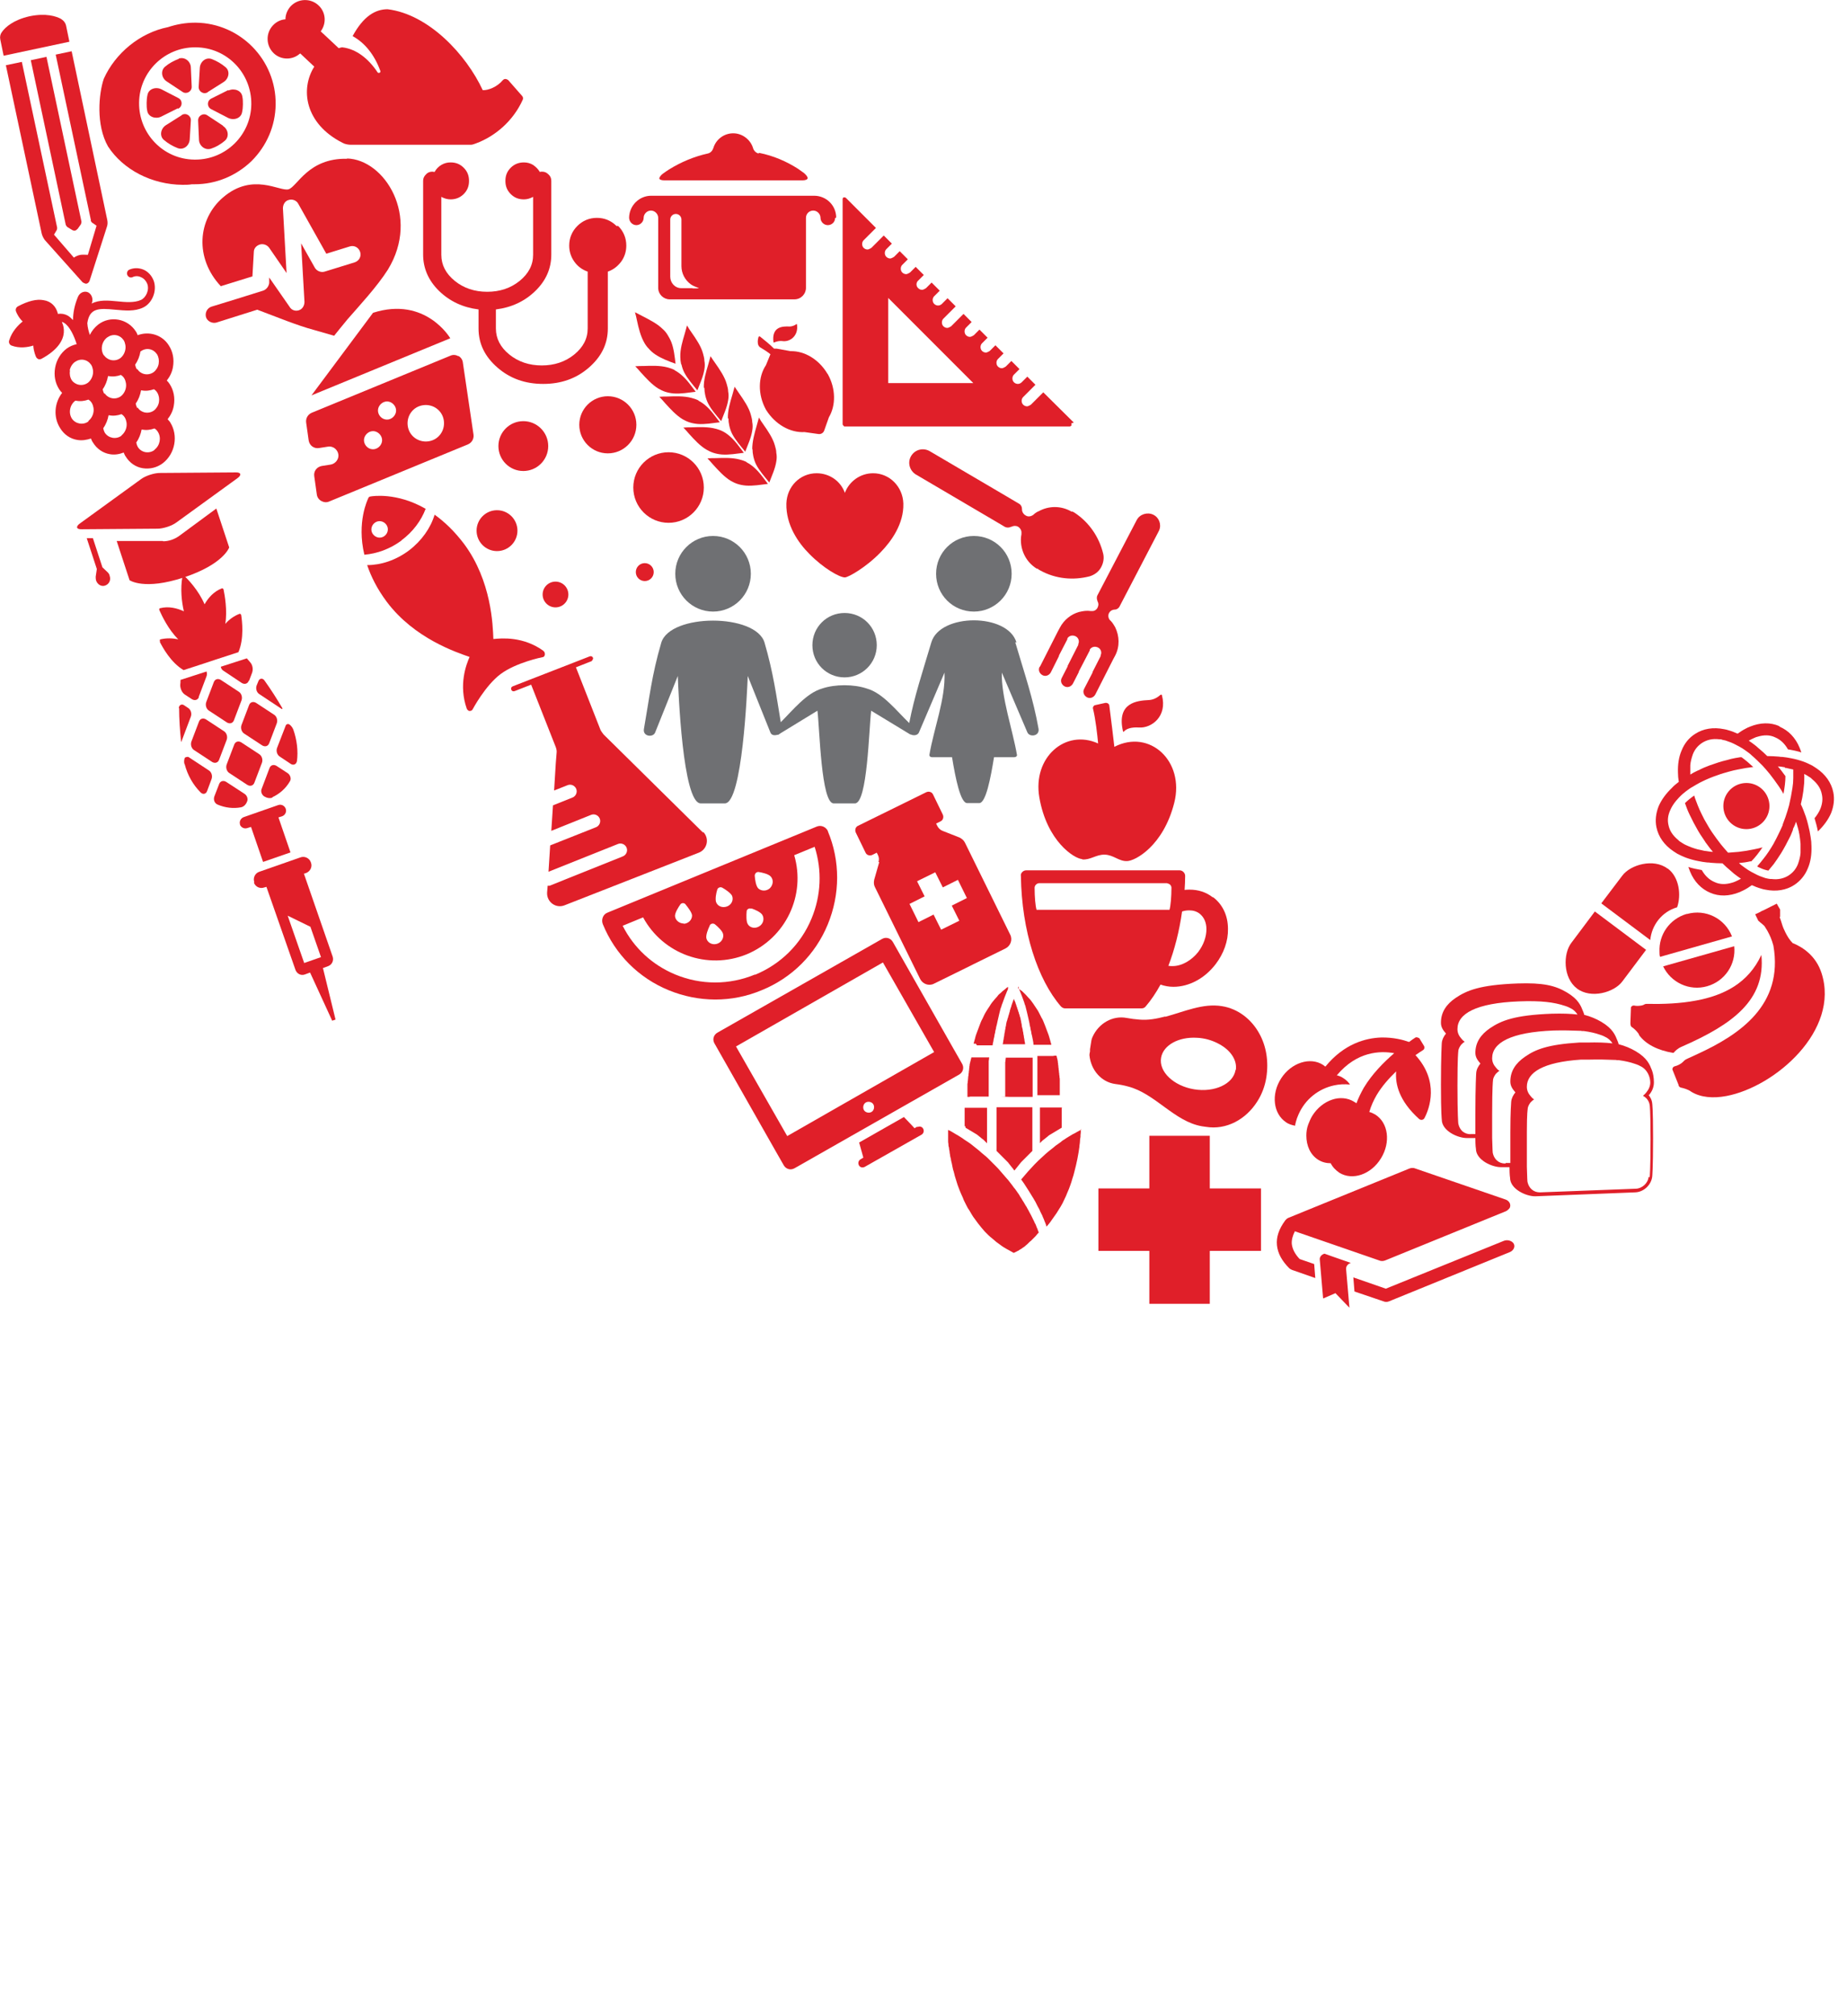<svg width="66" height="72" viewBox="0 0 66 72" fill="none" xmlns="http://www.w3.org/2000/svg">
<g clip-path="url(#clip0_71_909)">
<path d="M25.48 21.84C26.226 21.84 26.83 21.236 26.83 20.49C26.83 19.744 26.226 19.14 25.48 19.14C24.734 19.14 24.13 19.744 24.13 20.49C24.13 21.236 24.734 21.84 25.48 21.84Z" fill="#6F7073"/>
<path d="M36.32 22.94C36.01 21.89 33.59 21.89 33.28 22.94C32.96 24.02 32.68 24.84 32.49 25.82C32.04 25.39 31.55 24.75 30.98 24.59C30.51 24.43 29.84 24.43 29.37 24.59C28.82 24.75 28.34 25.35 27.9 25.79C27.74 24.83 27.63 24.01 27.32 22.95C27.01 21.9 23.95 21.9 23.63 22.95C23.29 24.1 23.2 24.96 23.01 26.03C22.96 26.3 23.33 26.35 23.41 26.16L24.22 24.14C24.24 24.64 24.39 28.69 25.04 28.69H25.9C26.53 28.69 26.7 24.64 26.72 24.14L27.53 26.16C27.57 26.26 27.68 26.27 27.78 26.24C27.79 26.24 27.8 26.24 27.81 26.24L27.9 26.18L29.21 25.38C29.29 26.01 29.34 28.69 29.79 28.69H30.55C31 28.69 31.05 26.01 31.13 25.38L32.53 26.23C32.53 26.23 32.54 26.23 32.55 26.23C32.65 26.28 32.8 26.26 32.84 26.15L33.75 24.02C33.79 24.96 33.37 26.01 33.21 26.96C33.21 27.01 33.25 27.04 33.3 27.04H34.02C34.14 27.78 34.32 28.68 34.56 28.68H34.99C35.23 28.68 35.4 27.78 35.52 27.04H36.25C36.3 27.04 36.35 27 36.34 26.96C36.19 26.08 35.77 24.87 35.8 24.02L36.71 26.15C36.79 26.34 37.16 26.29 37.11 26.02C36.92 24.95 36.62 24.09 36.28 22.94H36.32Z" fill="#6F7073"/>
<path d="M34.8 21.84C35.54 21.84 36.15 21.24 36.15 20.49C36.15 19.74 35.55 19.14 34.8 19.14C34.05 19.14 33.45 19.74 33.45 20.49C33.45 21.24 34.05 21.84 34.8 21.84Z" fill="#6F7073"/>
<path d="M30.18 24.19C30.81 24.19 31.33 23.68 31.33 23.04C31.33 22.4 30.82 21.89 30.18 21.89C29.54 21.89 29.03 22.4 29.03 23.04C29.03 23.68 29.54 24.19 30.18 24.19Z" fill="#6F7073"/>
<path d="M31.2 16.9C30.75 16.9 30.35 17.18 30.19 17.6C30.04 17.18 29.64 16.9 29.18 16.9C28.59 16.9 28.12 17.37 28.1 17.98C28.08 18.75 28.53 19.39 28.92 19.78C29.42 20.29 30 20.62 30.19 20.62C30.31 20.62 30.95 20.26 31.47 19.72C31.85 19.33 32.3 18.71 32.28 17.98C32.26 17.38 31.79 16.9 31.2 16.9Z" fill="#E01F29"/>
<path d="M36.09 36.1C36.09 36.1 36.07 36.16 36.06 36.19C36.06 36.22 36.04 36.25 36.03 36.29C36.03 36.32 36.01 36.36 36 36.39C36 36.42 35.98 36.46 35.97 36.49C35.97 36.52 35.95 36.56 35.95 36.6C35.95 36.64 35.93 36.67 35.93 36.71C35.93 36.75 35.91 36.78 35.91 36.82C35.91 36.86 35.89 36.9 35.89 36.93C35.89 36.97 35.88 37.01 35.87 37.05C35.87 37.09 35.86 37.13 35.85 37.17C35.85 37.21 35.84 37.25 35.83 37.29H35.88H35.93H35.98H36.03H36.08H36.13H36.18H36.23H36.28H36.33H36.38H36.43H36.48H36.53H36.58H36.63C36.63 37.25 36.62 37.21 36.61 37.17C36.61 37.13 36.6 37.09 36.59 37.05C36.59 37.01 36.58 36.97 36.57 36.93C36.57 36.89 36.56 36.85 36.55 36.82C36.55 36.78 36.54 36.74 36.53 36.71C36.52 36.68 36.51 36.64 36.51 36.6C36.51 36.56 36.49 36.53 36.49 36.49C36.49 36.46 36.47 36.42 36.47 36.39C36.47 36.36 36.45 36.32 36.44 36.29C36.44 36.26 36.42 36.22 36.41 36.19C36.41 36.16 36.39 36.13 36.38 36.1C36.38 36.07 36.36 36.04 36.35 36.01C36.35 35.98 36.33 35.95 36.32 35.92C36.32 35.89 36.3 35.86 36.29 35.83C36.29 35.8 36.27 35.77 36.26 35.75C36.25 35.72 36.24 35.7 36.23 35.67C36.22 35.7 36.21 35.72 36.2 35.75C36.19 35.78 36.18 35.8 36.17 35.83C36.16 35.86 36.15 35.89 36.14 35.92C36.14 35.95 36.12 35.98 36.11 36.01C36.11 36.04 36.09 36.07 36.08 36.1H36.09Z" fill="#E01F29"/>
<path d="M34.91 37.33H34.95H34.99H35.03H35.07H35.11H35.15H35.19H35.23H35.27H35.31H35.35H35.39H35.43H35.47C35.47 37.28 35.49 37.22 35.5 37.17C35.5 37.12 35.52 37.07 35.53 37.02C35.53 36.97 35.55 36.92 35.56 36.87C35.56 36.82 35.58 36.77 35.59 36.73C35.59 36.68 35.61 36.64 35.62 36.59C35.63 36.54 35.64 36.5 35.65 36.45C35.66 36.41 35.67 36.36 35.68 36.32C35.69 36.28 35.7 36.23 35.71 36.19C35.72 36.15 35.73 36.11 35.74 36.07C35.75 36.03 35.76 35.99 35.78 35.95C35.79 35.91 35.8 35.87 35.82 35.83C35.83 35.79 35.85 35.76 35.86 35.72C35.87 35.68 35.89 35.65 35.9 35.61C35.91 35.58 35.93 35.54 35.94 35.51C35.95 35.48 35.97 35.44 35.98 35.41C35.99 35.38 36.01 35.35 36.02 35.32V35.31V35.3V35.29V35.28V35.27V35.26V35.25V35.24C35.99 35.26 35.95 35.29 35.92 35.32C35.89 35.35 35.85 35.37 35.82 35.4C35.79 35.43 35.76 35.46 35.72 35.49C35.68 35.52 35.66 35.55 35.63 35.59C35.6 35.62 35.57 35.66 35.54 35.69C35.51 35.73 35.48 35.76 35.45 35.8C35.42 35.84 35.39 35.88 35.37 35.92C35.34 35.96 35.32 36 35.29 36.04C35.26 36.08 35.24 36.13 35.21 36.17C35.19 36.21 35.16 36.26 35.14 36.31C35.12 36.36 35.09 36.41 35.07 36.45C35.05 36.49 35.03 36.55 35.01 36.6C34.99 36.65 34.97 36.7 34.95 36.76C34.93 36.81 34.91 36.87 34.89 36.92C34.87 36.98 34.85 37.03 34.84 37.09C34.82 37.15 34.81 37.21 34.79 37.27H34.83H34.87L34.91 37.33Z" fill="#E01F29"/>
<path d="M34.63 39.16H34.68H34.73H34.78H34.83H34.88H34.93H34.98H35.03H35.08H35.13H35.18H35.23H35.28H35.33C35.33 39.13 35.33 39.1 35.33 39.07C35.33 39.04 35.33 39.01 35.33 38.98C35.33 38.95 35.33 38.92 35.33 38.89C35.33 38.86 35.33 38.83 35.33 38.8C35.33 38.77 35.33 38.74 35.33 38.71C35.33 38.68 35.33 38.65 35.33 38.62C35.33 38.59 35.33 38.56 35.33 38.53C35.33 38.5 35.33 38.47 35.33 38.44C35.33 38.41 35.33 38.38 35.33 38.35C35.33 38.32 35.33 38.29 35.33 38.26C35.33 38.23 35.33 38.2 35.33 38.17C35.33 38.14 35.33 38.11 35.33 38.08C35.33 38.05 35.33 38.02 35.33 38C35.33 37.97 35.33 37.94 35.33 37.92C35.33 37.89 35.33 37.86 35.34 37.84C35.34 37.81 35.34 37.79 35.35 37.76H35.31H35.27H35.23H35.19H35.15H35.11H35.07H35.03H34.99H34.95H34.91H34.87H34.83H34.79H34.75H34.71C34.71 37.79 34.7 37.81 34.69 37.84C34.69 37.87 34.68 37.89 34.67 37.92C34.67 37.95 34.66 37.98 34.65 38C34.65 38.03 34.65 38.06 34.64 38.08C34.64 38.11 34.64 38.14 34.63 38.17C34.63 38.2 34.63 38.23 34.62 38.26C34.62 38.29 34.62 38.32 34.61 38.35C34.61 38.38 34.61 38.41 34.6 38.44C34.59 38.47 34.6 38.5 34.59 38.53C34.59 38.56 34.59 38.59 34.58 38.62C34.58 38.65 34.58 38.68 34.57 38.71C34.57 38.74 34.57 38.77 34.57 38.8C34.57 38.83 34.57 38.86 34.57 38.89C34.57 38.92 34.57 38.95 34.57 38.98C34.57 39.01 34.57 39.04 34.57 39.07C34.57 39.1 34.57 39.13 34.57 39.17H34.62H34.67L34.63 39.16Z" fill="#E01F29"/>
<path d="M36.4 35.22V35.23V35.24V35.25V35.26V35.27V35.28V35.29C36.41 35.32 36.43 35.35 36.44 35.38C36.45 35.41 36.47 35.45 36.48 35.48C36.49 35.51 36.51 35.55 36.52 35.58C36.53 35.62 36.55 35.65 36.56 35.69C36.57 35.73 36.59 35.76 36.6 35.8C36.61 35.84 36.62 35.88 36.64 35.92C36.65 35.96 36.66 36 36.67 36.04C36.68 36.08 36.69 36.12 36.7 36.16C36.71 36.2 36.72 36.24 36.73 36.29C36.74 36.33 36.75 36.38 36.76 36.42C36.77 36.46 36.78 36.51 36.79 36.56C36.79 36.61 36.81 36.65 36.82 36.7C36.82 36.75 36.84 36.8 36.85 36.85C36.85 36.9 36.87 36.95 36.88 37C36.89 37.05 36.9 37.1 36.91 37.15C36.92 37.2 36.93 37.25 36.93 37.31H36.97H37.01H37.05H37.09H37.13H37.17H37.21H37.25H37.29H37.33H37.37H37.41H37.45H37.49H37.53H37.57C37.55 37.25 37.54 37.19 37.52 37.13C37.5 37.07 37.49 37.01 37.47 36.96C37.45 36.9 37.43 36.85 37.41 36.8C37.39 36.75 37.37 36.69 37.35 36.64C37.33 36.59 37.31 36.54 37.29 36.49C37.27 36.44 37.25 36.39 37.22 36.35C37.2 36.3 37.17 36.26 37.15 36.21C37.13 36.16 37.1 36.12 37.08 36.08C37.05 36.04 37.03 36 37 35.96C36.97 35.92 36.95 35.88 36.92 35.84C36.89 35.8 36.86 35.76 36.84 35.73C36.81 35.69 36.78 35.66 36.75 35.63C36.72 35.6 36.69 35.56 36.66 35.53C36.63 35.5 36.6 35.47 36.57 35.44C36.54 35.41 36.51 35.38 36.47 35.36C36.44 35.33 36.4 35.31 36.37 35.28V35.29L36.4 35.22Z" fill="#E01F29"/>
<path d="M35.78 39.17H35.86H35.94H36.02H36.1H36.18H36.26H36.34H36.42H36.5H36.58H36.66H36.74H36.82H36.9C36.9 39.14 36.9 39.11 36.9 39.08C36.9 39.05 36.9 39.02 36.9 38.99C36.9 38.96 36.9 38.93 36.9 38.9C36.9 38.87 36.9 38.84 36.9 38.81C36.9 38.78 36.9 38.75 36.9 38.72C36.9 38.69 36.9 38.66 36.9 38.63C36.9 38.6 36.9 38.57 36.9 38.54C36.9 38.51 36.9 38.48 36.9 38.45C36.9 38.42 36.9 38.39 36.9 38.36C36.9 38.33 36.9 38.3 36.9 38.27C36.9 38.24 36.9 38.21 36.9 38.18C36.9 38.15 36.9 38.12 36.9 38.09C36.9 38.06 36.9 38.03 36.9 38.01C36.9 37.98 36.9 37.95 36.9 37.93C36.9 37.9 36.9 37.88 36.9 37.85C36.9 37.82 36.9 37.8 36.9 37.77H36.84H36.78H36.72H36.66H36.6H36.54H36.48H36.42H36.36H36.3H36.24H36.18H36.12H36.06H36H35.94C35.94 37.8 35.94 37.82 35.93 37.85C35.93 37.88 35.93 37.9 35.92 37.93C35.92 37.96 35.92 37.99 35.92 38.01C35.92 38.04 35.92 38.07 35.92 38.09C35.92 38.11 35.92 38.15 35.92 38.17C35.92 38.2 35.92 38.23 35.92 38.26C35.92 38.29 35.92 38.32 35.92 38.35C35.92 38.38 35.92 38.41 35.92 38.44C35.92 38.47 35.92 38.5 35.92 38.53C35.92 38.56 35.92 38.59 35.92 38.62C35.92 38.65 35.92 38.68 35.92 38.71C35.92 38.74 35.92 38.77 35.92 38.8C35.92 38.83 35.92 38.86 35.92 38.89C35.92 38.92 35.92 38.95 35.92 38.98C35.92 39.01 35.92 39.04 35.92 39.07C35.92 39.1 35.92 39.13 35.92 39.16H36H36.08L35.78 39.17Z" fill="#E01F29"/>
<path d="M37.63 37.71H37.59H37.55H37.51H37.47H37.43H37.39H37.35H37.31H37.27H37.23H37.19H37.15H37.11H37.07C37.07 37.74 37.07 37.76 37.07 37.79C37.07 37.82 37.07 37.85 37.07 37.87C37.07 37.9 37.07 37.93 37.07 37.95C37.07 37.98 37.07 38.01 37.07 38.03C37.07 38.06 37.07 38.09 37.07 38.12C37.07 38.15 37.07 38.18 37.07 38.21C37.07 38.24 37.07 38.27 37.07 38.3C37.07 38.33 37.07 38.36 37.07 38.39C37.07 38.42 37.07 38.45 37.07 38.48C37.07 38.51 37.07 38.54 37.07 38.57C37.07 38.6 37.07 38.63 37.07 38.66C37.07 38.69 37.07 38.72 37.07 38.75C37.07 38.78 37.07 38.81 37.07 38.84C37.07 38.87 37.07 38.9 37.07 38.93C37.07 38.96 37.07 38.99 37.07 39.02C37.07 39.05 37.07 39.08 37.07 39.11H37.12H37.17H37.22H37.27H37.32H37.37H37.42H37.47H37.52H37.57H37.62H37.67H37.72H37.77H37.82H37.87C37.87 39.08 37.87 39.05 37.87 39.01C37.87 38.98 37.87 38.95 37.87 38.92C37.87 38.89 37.87 38.86 37.87 38.83C37.87 38.8 37.87 38.77 37.87 38.74C37.87 38.71 37.87 38.68 37.87 38.65C37.87 38.62 37.87 38.59 37.87 38.56C37.87 38.53 37.87 38.5 37.86 38.47C37.86 38.44 37.86 38.41 37.85 38.38C37.85 38.35 37.85 38.32 37.84 38.29C37.84 38.26 37.84 38.23 37.83 38.2C37.83 38.17 37.83 38.14 37.82 38.11C37.82 38.08 37.82 38.05 37.81 38.02C37.81 37.99 37.81 37.96 37.8 37.94C37.8 37.91 37.8 37.88 37.79 37.86C37.79 37.83 37.78 37.8 37.77 37.78C37.77 37.75 37.76 37.73 37.75 37.7H37.71H37.67L37.63 37.71Z" fill="#E01F29"/>
<path d="M37.96 39.55H37.91H37.86H37.81H37.76H37.71H37.66H37.61H37.56H37.51H37.46H37.41H37.36H37.31H37.26H37.21H37.16C37.16 39.55 37.16 39.62 37.16 39.65C37.16 39.68 37.16 39.71 37.16 39.75C37.16 39.79 37.16 39.81 37.16 39.84C37.16 39.87 37.16 39.9 37.16 39.93C37.16 39.96 37.16 39.99 37.16 40.02C37.16 40.05 37.16 40.08 37.16 40.11C37.16 40.14 37.16 40.17 37.16 40.19C37.16 40.22 37.16 40.24 37.16 40.27C37.16 40.3 37.16 40.32 37.16 40.35C37.16 40.38 37.16 40.4 37.16 40.43C37.16 40.45 37.16 40.48 37.16 40.5C37.16 40.52 37.16 40.55 37.16 40.57C37.16 40.59 37.16 40.61 37.16 40.64C37.16 40.66 37.16 40.68 37.16 40.7C37.16 40.72 37.16 40.74 37.16 40.76C37.16 40.78 37.16 40.8 37.16 40.82C37.17 40.81 37.19 40.8 37.2 40.78C37.21 40.77 37.23 40.76 37.24 40.74C37.25 40.73 37.27 40.72 37.29 40.7C37.31 40.69 37.32 40.68 37.34 40.66C37.36 40.65 37.37 40.64 37.39 40.62C37.41 40.61 37.42 40.6 37.44 40.58C37.46 40.56 37.47 40.56 37.49 40.54C37.51 40.53 37.52 40.52 37.54 40.51C37.56 40.5 37.57 40.49 37.59 40.48C37.61 40.47 37.62 40.46 37.64 40.45C37.66 40.44 37.67 40.43 37.69 40.42C37.71 40.41 37.72 40.4 37.74 40.39C37.76 40.38 37.77 40.37 37.79 40.36C37.81 40.35 37.82 40.34 37.84 40.33C37.86 40.32 37.87 40.31 37.89 40.3C37.91 40.29 37.92 40.28 37.94 40.27C37.94 40.25 37.94 40.24 37.94 40.22C37.94 40.2 37.94 40.19 37.94 40.17C37.94 40.15 37.94 40.14 37.94 40.12C37.94 40.1 37.94 40.09 37.94 40.07C37.94 40.05 37.94 40.04 37.94 40.02C37.94 40 37.94 39.99 37.94 39.97C37.94 39.95 37.94 39.94 37.94 39.92C37.94 39.91 37.94 39.89 37.94 39.88C37.94 39.87 37.94 39.85 37.94 39.84C37.94 39.83 37.94 39.81 37.94 39.8C37.94 39.79 37.94 39.77 37.94 39.76C37.94 39.75 37.94 39.73 37.94 39.72C37.94 39.71 37.94 39.69 37.94 39.68C37.94 39.67 37.94 39.65 37.94 39.64C37.94 39.63 37.94 39.61 37.94 39.6C37.94 39.59 37.94 39.57 37.94 39.56L37.96 39.55Z" fill="#E01F29"/>
<path d="M37.12 44.02C37.12 44 37.11 43.99 37.1 43.97C37.1 43.95 37.08 43.93 37.08 43.91C37.08 43.89 37.06 43.87 37.05 43.84C37.04 43.82 37.03 43.79 37.02 43.76C37.01 43.73 37 43.71 36.98 43.68C36.97 43.65 36.95 43.62 36.94 43.59C36.92 43.56 36.91 43.53 36.89 43.49C36.87 43.46 36.86 43.42 36.84 43.39C36.82 43.35 36.8 43.32 36.78 43.28C36.76 43.24 36.74 43.2 36.72 43.17C36.7 43.13 36.68 43.09 36.65 43.05C36.63 43.01 36.6 42.97 36.58 42.93C36.55 42.89 36.53 42.85 36.5 42.8C36.47 42.76 36.44 42.71 36.42 42.67C36.39 42.63 36.36 42.58 36.33 42.54C36.3 42.5 36.27 42.45 36.23 42.41C36.19 42.35 36.15 42.3 36.11 42.25C36.07 42.2 36.03 42.14 35.98 42.09C35.94 42.04 35.89 41.99 35.85 41.94C35.81 41.89 35.76 41.84 35.72 41.79C35.68 41.74 35.63 41.69 35.58 41.64C35.53 41.59 35.49 41.55 35.44 41.5C35.39 41.45 35.35 41.41 35.3 41.36C35.25 41.31 35.2 41.27 35.15 41.23C35.1 41.19 35.05 41.15 35 41.1C34.95 41.06 34.9 41.02 34.85 40.98C34.8 40.94 34.75 40.9 34.7 40.86C34.65 40.82 34.6 40.79 34.54 40.75C34.48 40.71 34.43 40.68 34.38 40.64C34.33 40.61 34.27 40.57 34.22 40.54C34.17 40.51 34.11 40.48 34.05 40.44C33.99 40.4 33.94 40.38 33.88 40.35C33.88 40.38 33.88 40.4 33.88 40.43C33.88 40.46 33.88 40.49 33.88 40.52C33.88 40.55 33.88 40.59 33.88 40.62C33.88 40.66 33.88 40.69 33.88 40.73C33.88 40.77 33.88 40.81 33.89 40.85C33.89 40.89 33.89 40.93 33.91 40.98C33.91 41.02 33.92 41.07 33.93 41.11C33.93 41.15 33.94 41.2 33.95 41.25C33.95 41.3 33.97 41.34 33.98 41.39C33.98 41.44 34 41.49 34.01 41.54C34.02 41.59 34.03 41.64 34.04 41.69C34.05 41.74 34.06 41.79 34.08 41.84C34.09 41.89 34.11 41.94 34.12 42C34.14 42.05 34.15 42.11 34.17 42.16C34.19 42.21 34.2 42.27 34.22 42.32C34.24 42.37 34.26 42.43 34.28 42.48C34.31 42.55 34.33 42.61 34.36 42.67C34.39 42.73 34.42 42.8 34.44 42.86C34.47 42.92 34.5 42.98 34.53 43.04C34.56 43.1 34.59 43.16 34.63 43.21C34.66 43.27 34.7 43.32 34.73 43.38C34.76 43.43 34.8 43.49 34.84 43.54C34.88 43.59 34.91 43.64 34.95 43.69C34.99 43.74 35.03 43.79 35.07 43.84C35.11 43.89 35.15 43.93 35.19 43.98C35.23 44.02 35.28 44.07 35.32 44.11C35.36 44.15 35.41 44.19 35.46 44.23C35.51 44.27 35.55 44.31 35.6 44.35C35.65 44.39 35.7 44.42 35.75 44.46C35.8 44.5 35.85 44.53 35.9 44.56C35.95 44.59 36 44.62 36.06 44.65C36.11 44.68 36.17 44.71 36.22 44.74C36.22 44.74 36.24 44.74 36.25 44.73C36.26 44.73 36.27 44.72 36.29 44.71C36.3 44.71 36.32 44.7 36.33 44.69C36.34 44.69 36.36 44.67 36.37 44.67C36.39 44.67 36.4 44.65 36.42 44.64C36.44 44.63 36.45 44.62 36.47 44.61C36.49 44.6 36.51 44.59 36.53 44.57C36.55 44.56 36.57 44.54 36.59 44.53C36.61 44.52 36.63 44.5 36.65 44.48C36.67 44.46 36.69 44.45 36.71 44.43C36.73 44.41 36.75 44.39 36.77 44.37C36.79 44.35 36.81 44.33 36.84 44.31C36.86 44.29 36.88 44.27 36.91 44.24C36.93 44.22 36.96 44.19 36.98 44.17C37 44.15 37.03 44.12 37.05 44.09C37.07 44.06 37.1 44.04 37.12 44.01V44.02Z" fill="#E01F29"/>
<path d="M38.64 40.34C38.59 40.37 38.54 40.39 38.49 40.42C38.44 40.45 38.39 40.48 38.34 40.5C38.29 40.53 38.24 40.56 38.19 40.59C38.14 40.62 38.09 40.65 38.05 40.68C38 40.71 37.95 40.74 37.91 40.78C37.86 40.81 37.82 40.85 37.77 40.88C37.72 40.91 37.68 40.95 37.63 40.99C37.58 41.03 37.54 41.06 37.49 41.1C37.45 41.14 37.4 41.17 37.36 41.21C37.32 41.25 37.27 41.29 37.23 41.33C37.19 41.37 37.14 41.41 37.1 41.45C37.06 41.49 37.02 41.53 36.97 41.58C36.93 41.62 36.89 41.67 36.85 41.71C36.81 41.75 36.77 41.8 36.73 41.84C36.69 41.89 36.65 41.93 36.61 41.98C36.57 42.03 36.53 42.07 36.49 42.12C36.52 42.17 36.56 42.21 36.59 42.26C36.62 42.31 36.65 42.35 36.68 42.4C36.71 42.45 36.74 42.49 36.77 42.54C36.8 42.58 36.82 42.63 36.85 42.67C36.88 42.71 36.9 42.76 36.93 42.8C36.95 42.84 36.98 42.88 37 42.92C37.02 42.96 37.04 43 37.06 43.04C37.08 43.08 37.1 43.12 37.12 43.15C37.14 43.19 37.16 43.22 37.17 43.26C37.19 43.29 37.2 43.33 37.22 43.36C37.24 43.39 37.25 43.42 37.26 43.45C37.27 43.48 37.29 43.51 37.3 43.54C37.31 43.57 37.32 43.59 37.33 43.62C37.34 43.64 37.35 43.67 37.36 43.69C37.36 43.71 37.38 43.73 37.38 43.75C37.38 43.77 37.39 43.79 37.4 43.8C37.46 43.73 37.53 43.65 37.58 43.57C37.64 43.49 37.69 43.41 37.75 43.33C37.8 43.25 37.85 43.17 37.9 43.09C37.95 43.01 37.99 42.93 38.03 42.84C38.07 42.76 38.11 42.67 38.14 42.59C38.18 42.51 38.21 42.42 38.24 42.34C38.27 42.26 38.3 42.17 38.32 42.09C38.35 42.01 38.37 41.93 38.39 41.85C38.41 41.77 38.43 41.69 38.45 41.61C38.47 41.53 38.48 41.46 38.5 41.38C38.51 41.31 38.53 41.23 38.54 41.16C38.55 41.09 38.56 41.02 38.57 40.96C38.57 40.89 38.59 40.83 38.59 40.77C38.59 40.71 38.6 40.65 38.61 40.6C38.61 40.55 38.61 40.49 38.62 40.45C38.62 40.4 38.62 40.36 38.62 40.32L38.64 40.34Z" fill="#E01F29"/>
<path d="M34.5 40.22C34.5 40.22 34.5 40.25 34.5 40.27C34.52 40.28 34.53 40.29 34.55 40.3C34.57 40.31 34.58 40.32 34.6 40.33C34.62 40.34 34.63 40.35 34.65 40.36C34.67 40.37 34.68 40.38 34.7 40.39C34.72 40.4 34.73 40.41 34.75 40.42C34.77 40.43 34.78 40.44 34.8 40.45C34.82 40.46 34.83 40.47 34.85 40.48C34.87 40.49 34.88 40.5 34.9 40.51C34.92 40.52 34.93 40.53 34.95 40.55C34.97 40.56 34.98 40.57 35 40.59C35.02 40.6 35.03 40.61 35.05 40.63C35.07 40.65 35.08 40.65 35.1 40.67C35.12 40.68 35.13 40.69 35.15 40.71C35.16 40.72 35.18 40.73 35.19 40.75C35.2 40.76 35.22 40.77 35.23 40.79C35.24 40.8 35.26 40.81 35.27 40.83C35.27 40.81 35.27 40.79 35.27 40.77C35.27 40.75 35.27 40.73 35.27 40.71C35.27 40.69 35.27 40.67 35.27 40.65C35.27 40.63 35.27 40.61 35.27 40.58C35.27 40.55 35.27 40.53 35.27 40.51C35.27 40.49 35.27 40.46 35.27 40.44C35.27 40.42 35.27 40.39 35.27 40.36C35.27 40.33 35.27 40.31 35.27 40.28C35.27 40.25 35.27 40.23 35.27 40.2C35.27 40.17 35.27 40.14 35.27 40.12C35.27 40.09 35.27 40.06 35.27 40.03C35.27 40 35.27 39.97 35.27 39.94C35.27 39.91 35.27 39.88 35.27 39.85C35.27 39.82 35.27 39.79 35.27 39.76C35.27 39.73 35.27 39.7 35.27 39.66C35.27 39.63 35.27 39.6 35.27 39.56H35.22H35.17H35.12H35.07H35.02H34.97H34.92H34.87H34.82H34.77H34.72H34.67H34.62H34.57H34.52H34.47C34.47 39.57 34.47 39.59 34.47 39.6C34.47 39.61 34.47 39.63 34.47 39.64C34.47 39.65 34.47 39.67 34.47 39.68C34.47 39.69 34.47 39.71 34.47 39.72C34.47 39.73 34.47 39.75 34.47 39.76C34.47 39.77 34.47 39.79 34.47 39.8C34.47 39.81 34.47 39.83 34.47 39.84C34.47 39.85 34.47 39.87 34.47 39.88C34.47 39.89 34.47 39.91 34.47 39.92C34.47 39.93 34.47 39.95 34.47 39.97C34.47 39.99 34.47 40 34.47 40.02C34.47 40.04 34.47 40.05 34.47 40.07C34.47 40.09 34.47 40.1 34.47 40.12C34.47 40.14 34.47 40.15 34.47 40.17C34.47 40.19 34.47 40.2 34.47 40.22H34.5Z" fill="#E01F29"/>
<path d="M35.61 39.54C35.61 39.54 35.61 39.63 35.61 39.68C35.61 39.73 35.61 39.77 35.61 39.81C35.61 39.85 35.61 39.9 35.61 39.94C35.61 39.98 35.61 40.02 35.61 40.07C35.61 40.11 35.61 40.15 35.61 40.19C35.61 40.23 35.61 40.27 35.61 40.31C35.61 40.35 35.61 40.38 35.61 40.42C35.61 40.46 35.61 40.49 35.61 40.52C35.61 40.55 35.61 40.59 35.61 40.62C35.61 40.65 35.61 40.68 35.61 40.71C35.61 40.74 35.61 40.77 35.61 40.79C35.61 40.82 35.61 40.84 35.61 40.87C35.61 40.89 35.61 40.92 35.61 40.94C35.61 40.96 35.61 40.98 35.61 41C35.61 41.02 35.61 41.04 35.61 41.05C35.61 41.07 35.61 41.08 35.61 41.1C35.62 41.11 35.64 41.13 35.65 41.14C35.66 41.15 35.68 41.17 35.69 41.18C35.7 41.19 35.72 41.21 35.73 41.22C35.74 41.23 35.76 41.25 35.77 41.26C35.78 41.27 35.8 41.29 35.81 41.3C35.82 41.31 35.84 41.33 35.85 41.34C35.86 41.35 35.88 41.37 35.89 41.38C35.9 41.39 35.92 41.41 35.93 41.42C35.94 41.43 35.96 41.45 35.97 41.46C35.98 41.47 36 41.49 36.01 41.5C36.02 41.51 36.04 41.53 36.05 41.55C36.06 41.57 36.08 41.58 36.09 41.6C36.1 41.62 36.12 41.63 36.13 41.65C36.14 41.67 36.16 41.68 36.17 41.7C36.18 41.72 36.2 41.73 36.21 41.75C36.22 41.77 36.23 41.78 36.25 41.8C36.26 41.78 36.28 41.77 36.29 41.75C36.3 41.73 36.32 41.72 36.33 41.7C36.34 41.68 36.36 41.67 36.37 41.65C36.38 41.63 36.4 41.62 36.41 41.6C36.42 41.58 36.44 41.57 36.45 41.55C36.46 41.53 36.48 41.52 36.49 41.5C36.5 41.49 36.52 41.47 36.53 41.46C36.54 41.45 36.56 41.43 36.57 41.42C36.58 41.41 36.6 41.39 36.61 41.38C36.62 41.37 36.64 41.35 36.65 41.34C36.66 41.33 36.68 41.31 36.69 41.3C36.7 41.29 36.72 41.27 36.73 41.26C36.74 41.25 36.76 41.23 36.77 41.22C36.78 41.21 36.8 41.19 36.81 41.18C36.82 41.17 36.84 41.15 36.85 41.14C36.86 41.13 36.88 41.11 36.89 41.1C36.89 41.09 36.89 41.07 36.89 41.05C36.89 41.03 36.89 41.02 36.89 41C36.89 40.98 36.89 40.96 36.89 40.94C36.89 40.92 36.89 40.89 36.89 40.87C36.89 40.85 36.89 40.82 36.89 40.79C36.89 40.76 36.89 40.73 36.89 40.71C36.89 40.68 36.89 40.65 36.89 40.62C36.89 40.59 36.89 40.56 36.89 40.52C36.89 40.49 36.89 40.45 36.89 40.42C36.89 40.38 36.89 40.35 36.89 40.31C36.89 40.27 36.89 40.23 36.89 40.19C36.89 40.15 36.89 40.11 36.89 40.07C36.89 40.03 36.89 39.99 36.89 39.94C36.89 39.9 36.89 39.85 36.89 39.81C36.89 39.77 36.89 39.72 36.89 39.68C36.89 39.64 36.89 39.59 36.89 39.54H36.81H36.73H36.65H36.57H36.49H36.41H36.33H36.25H36.17H36.09H36.01H35.93H35.85H35.77H35.69H35.61Z" fill="#E01F29"/>
<path d="M19.43 23.25C18.7 22.72 17.93 22.79 17.63 22.82C17.61 22.34 17.57 20.75 16.58 19.42C16.23 18.96 15.88 18.63 15.53 18.38C15.39 18.85 15.07 19.31 14.61 19.66C14.14 20.01 13.61 20.18 13.12 20.18C13.26 20.59 13.47 21.02 13.82 21.49C14.81 22.81 16.33 23.3 16.78 23.46C16.66 23.73 16.38 24.46 16.68 25.31C16.7 25.35 16.74 25.39 16.78 25.39C16.83 25.39 16.87 25.37 16.89 25.33C16.89 25.33 17.34 24.48 17.89 24.07C18.44 23.66 19.37 23.47 19.38 23.47C19.43 23.47 19.46 23.43 19.47 23.38C19.47 23.35 19.47 23.31 19.45 23.28C19.45 23.28 19.43 23.26 19.42 23.25H19.43Z" fill="#E01F29"/>
<path d="M14.34 19.3C14.76 18.99 15.05 18.59 15.21 18.17C14.17 17.57 13.29 17.72 13.24 17.73C13.2 17.73 13.17 17.76 13.16 17.79C13.14 17.84 12.74 18.64 13.02 19.81C13.47 19.77 13.93 19.61 14.35 19.3H14.34ZM13.39 18.67C13.52 18.57 13.7 18.6 13.8 18.73C13.9 18.86 13.87 19.04 13.74 19.14C13.61 19.24 13.43 19.21 13.33 19.08C13.23 18.95 13.26 18.77 13.39 18.67Z" fill="#E01F29"/>
<path d="M18.7 16.82C19.191 16.82 19.59 16.422 19.59 15.93C19.59 15.438 19.191 15.04 18.7 15.04C18.208 15.04 17.81 15.438 17.81 15.93C17.81 16.422 18.208 16.82 18.7 16.82Z" fill="#E01F29"/>
<path d="M21.72 16.19C22.283 16.19 22.74 15.733 22.74 15.17C22.74 14.607 22.283 14.15 21.72 14.15C21.156 14.15 20.7 14.607 20.7 15.17C20.7 15.733 21.156 16.19 21.72 16.19Z" fill="#E01F29"/>
<path d="M23.89 18.67C24.586 18.67 25.15 18.106 25.15 17.41C25.15 16.714 24.586 16.15 23.89 16.15C23.194 16.15 22.63 16.714 22.63 17.41C22.63 18.106 23.194 18.67 23.89 18.67Z" fill="#E01F29"/>
<path d="M17.76 19.68C18.163 19.68 18.49 19.353 18.49 18.95C18.49 18.547 18.163 18.22 17.76 18.22C17.357 18.22 17.03 18.547 17.03 18.95C17.03 19.353 17.357 19.68 17.76 19.68Z" fill="#E01F29"/>
<path d="M19.85 21.69C20.104 21.69 20.31 21.484 20.31 21.23C20.31 20.976 20.104 20.77 19.85 20.77C19.596 20.77 19.39 20.976 19.39 21.23C19.39 21.484 19.596 21.69 19.85 21.69Z" fill="#E01F29"/>
<path d="M23.04 20.75C23.216 20.75 23.36 20.607 23.36 20.43C23.36 20.253 23.216 20.11 23.04 20.11C22.863 20.11 22.72 20.253 22.72 20.43C22.72 20.607 22.863 20.75 23.04 20.75Z" fill="#E01F29"/>
<path d="M24.1 13.21C24.02 13.17 23.93 13.14 23.85 13.12C23.59 13.05 23.28 13.06 23 13.07C22.9 13.07 22.8 13.07 22.7 13.08C22.77 13.15 22.84 13.23 22.9 13.3C23.09 13.51 23.3 13.74 23.53 13.88C23.6 13.92 23.68 13.96 23.77 13.99C23.86 14.02 23.96 14.04 24.07 14.05C24.33 14.07 24.6 14.02 24.86 13.99C24.7 13.78 24.55 13.56 24.35 13.39C24.27 13.32 24.18 13.26 24.1 13.22V13.21Z" fill="#E01F29"/>
<path d="M24.96 14.3C24.88 14.26 24.79 14.23 24.71 14.21C24.45 14.14 24.14 14.15 23.86 14.16C23.76 14.16 23.66 14.16 23.56 14.17C23.63 14.24 23.7 14.32 23.76 14.39C23.95 14.6 24.16 14.83 24.39 14.97C24.46 15.01 24.54 15.05 24.63 15.08C24.72 15.11 24.82 15.13 24.93 15.14C25.19 15.16 25.46 15.11 25.72 15.08C25.56 14.87 25.41 14.65 25.21 14.48C25.13 14.41 25.04 14.35 24.96 14.31V14.3Z" fill="#E01F29"/>
<path d="M25.82 15.4C25.74 15.36 25.65 15.33 25.57 15.31C25.31 15.24 25 15.25 24.72 15.26C24.62 15.26 24.52 15.26 24.42 15.27C24.49 15.34 24.56 15.42 24.62 15.49C24.81 15.7 25.02 15.93 25.25 16.06C25.32 16.1 25.4 16.14 25.49 16.17C25.58 16.2 25.68 16.22 25.79 16.23C26.05 16.25 26.32 16.2 26.58 16.17C26.42 15.96 26.27 15.74 26.07 15.57C25.99 15.5 25.9 15.44 25.82 15.4Z" fill="#E01F29"/>
<path d="M26.68 16.5C26.6 16.46 26.51 16.43 26.43 16.41C26.17 16.34 25.86 16.35 25.58 16.36C25.48 16.36 25.38 16.36 25.28 16.37C25.35 16.44 25.42 16.52 25.48 16.59C25.67 16.8 25.88 17.03 26.11 17.17C26.18 17.21 26.26 17.25 26.35 17.28C26.44 17.31 26.54 17.33 26.65 17.34C26.91 17.36 27.18 17.31 27.44 17.28C27.28 17.07 27.13 16.85 26.93 16.68C26.85 16.61 26.76 16.55 26.68 16.51V16.5Z" fill="#E01F29"/>
<path d="M24.35 13.01C24.37 13.1 24.4 13.2 24.45 13.3C24.57 13.53 24.75 13.73 24.92 13.94C25.01 13.7 25.13 13.45 25.17 13.19C25.19 13.08 25.19 12.98 25.17 12.88C25.17 12.79 25.14 12.7 25.12 12.62C25.05 12.36 24.87 12.1 24.71 11.87C24.65 11.79 24.6 11.71 24.55 11.62C24.52 11.72 24.5 11.81 24.47 11.91C24.39 12.18 24.3 12.47 24.31 12.75C24.31 12.83 24.32 12.92 24.34 13.01H24.35Z" fill="#E01F29"/>
<path d="M25.17 13.85C25.17 13.93 25.18 14.02 25.2 14.11C25.22 14.2 25.25 14.3 25.3 14.4C25.42 14.64 25.6 14.83 25.77 15.04C25.86 14.8 25.98 14.55 26.02 14.29C26.04 14.18 26.04 14.08 26.02 13.98C26.02 13.88 25.99 13.8 25.97 13.72C25.9 13.46 25.72 13.2 25.56 12.97C25.5 12.89 25.45 12.81 25.39 12.72C25.36 12.82 25.34 12.91 25.31 13.01C25.23 13.28 25.14 13.57 25.15 13.85H25.17Z" fill="#E01F29"/>
<path d="M26.03 14.94C26.03 15.02 26.04 15.11 26.06 15.2C26.08 15.29 26.11 15.39 26.16 15.49C26.28 15.72 26.46 15.92 26.63 16.13C26.72 15.89 26.84 15.64 26.88 15.38C26.9 15.27 26.9 15.17 26.88 15.07C26.88 14.98 26.85 14.89 26.83 14.81C26.76 14.55 26.58 14.29 26.42 14.06C26.36 13.98 26.31 13.89 26.25 13.81C26.22 13.91 26.2 14 26.17 14.1C26.09 14.37 26 14.66 26.01 14.94H26.03Z" fill="#E01F29"/>
<path d="M26.89 16.04C26.89 16.12 26.9 16.21 26.92 16.3C26.94 16.39 26.97 16.49 27.02 16.59C27.14 16.82 27.32 17.02 27.49 17.23C27.58 16.99 27.7 16.74 27.74 16.48C27.76 16.37 27.76 16.27 27.74 16.17C27.74 16.07 27.71 15.99 27.69 15.91C27.62 15.65 27.44 15.39 27.28 15.16C27.22 15.08 27.17 15 27.12 14.91C27.09 15.01 27.07 15.1 27.04 15.2C26.96 15.47 26.88 15.77 26.88 16.04H26.89Z" fill="#E01F29"/>
<path d="M23.85 11.95C23.8 11.87 23.74 11.8 23.68 11.75C23.49 11.56 23.21 11.42 22.96 11.29C22.87 11.24 22.78 11.2 22.69 11.15C22.72 11.25 22.74 11.34 22.76 11.44C22.82 11.72 22.89 12.01 23.03 12.25C23.07 12.32 23.12 12.39 23.19 12.46C23.25 12.53 23.33 12.6 23.42 12.66C23.63 12.8 23.89 12.9 24.14 12.99C24.11 12.74 24.08 12.45 23.99 12.22C23.95 12.12 23.9 12.03 23.85 11.95Z" fill="#E01F29"/>
<path d="M5.71 16.89C5.51 16.89 5.2 16.99 5.04 17.11L2.86 18.69C2.69 18.81 2.73 18.91 2.93 18.9L5.63 18.88C5.83 18.88 6.14 18.78 6.3 18.66L8.48 17.08C8.65 16.96 8.61 16.86 8.41 16.87L5.71 16.89Z" fill="#E01F29"/>
<path d="M5.82 19.32H4.17L4.63 20.72C4.63 20.72 5.15 21.09 6.57 20.62C7.99 20.15 8.19 19.55 8.19 19.55L7.73 18.16L6.4 19.14C6.23 19.26 6.03 19.33 5.83 19.33L5.82 19.32Z" fill="#E01F29"/>
<path d="M3.66 20.26L3.32 19.22H3.1L3.46 20.32L3.42 20.59C3.42 20.63 3.42 20.68 3.43 20.72C3.48 20.88 3.63 20.96 3.76 20.91C3.9 20.86 3.97 20.71 3.92 20.57C3.91 20.51 3.88 20.47 3.85 20.44L3.65 20.25L3.66 20.26Z" fill="#E01F29"/>
<path fill-rule="evenodd" clip-rule="evenodd" d="M46.04 43.49L50.36 41.73C50.43 41.7 50.52 41.7 50.58 41.73L53.81 42.84C53.94 42.89 54 43.02 53.95 43.13C53.92 43.18 53.87 43.22 53.82 43.25L49.5 45.01C49.43 45.04 49.34 45.04 49.28 45.01L46.27 43.97C46.19 44.13 46.15 44.28 46.16 44.42C46.18 44.6 46.27 44.78 46.44 44.96L46.96 45.14L47 45.64L46.17 45.35C46.17 45.35 46.1 45.32 46.07 45.29C45.81 45.03 45.66 44.76 45.63 44.47C45.6 44.18 45.7 43.89 45.92 43.59C45.95 43.55 45.99 43.51 46.04 43.49ZM47.16 44.98L47.28 46.37L47.72 46.18L48.22 46.7L48.1 45.31C48.1 45.21 48.17 45.13 48.27 45.1L47.61 44.87L47.33 44.77C47.22 44.8 47.15 44.89 47.16 44.98ZM48.34 45.61L49.52 46.02L53.74 44.31C53.87 44.26 54.03 44.31 54.09 44.41C54.15 44.52 54.09 44.65 53.96 44.71L49.64 46.47C49.57 46.5 49.5 46.5 49.43 46.47L48.4 46.12L48.36 45.62L48.34 45.61Z" fill="#E01F29"/>
<path d="M60.27 32.64C60.27 32.64 60.27 32.64 60.26 32.64C59.66 32.82 59.27 33.38 59.3 33.99C59.3 34.05 59.3 34.11 59.32 34.17L61.89 33.44C61.64 32.8 60.95 32.45 60.28 32.64H60.27Z" fill="#E01F29"/>
<path d="M61 35.22C61.64 35.04 62.04 34.43 61.97 33.79L59.43 34.51C59.71 35.09 60.37 35.4 61 35.22Z" fill="#E01F29"/>
<path d="M59.59 31.02C59.09 30.64 58.26 30.88 57.97 31.27L57.22 32.26L58.97 33.57C59.02 33.04 59.38 32.56 59.93 32.4C60.08 31.97 60.01 31.33 59.6 31.02H59.59Z" fill="#E01F29"/>
<path d="M56.99 32.55L56.15 33.67C55.85 34.06 55.85 34.92 56.35 35.3C56.85 35.68 57.68 35.44 57.97 35.05L58.82 33.92L56.99 32.55Z" fill="#E01F29"/>
<path d="M31.42 30.78L31.24 31.41C31.22 31.5 31.22 31.59 31.26 31.67L32.88 34.96C32.97 35.14 33.19 35.22 33.37 35.13L34.53 34.56L34.77 34.44L35.93 33.87C36.11 33.78 36.19 33.56 36.1 33.38L34.48 30.09C34.44 30.01 34.37 29.95 34.29 29.91L33.68 29.67C33.6 29.64 33.53 29.57 33.49 29.49L33.45 29.41L33.61 29.33C33.7 29.29 33.73 29.18 33.69 29.09L33.34 28.37C33.3 28.28 33.19 28.25 33.1 28.29L30.66 29.49C30.57 29.53 30.54 29.64 30.58 29.73L30.93 30.45C30.97 30.54 31.08 30.57 31.17 30.53L31.33 30.45L31.37 30.53C31.41 30.61 31.42 30.7 31.39 30.79L31.42 30.78ZM34.55 32.07L34.01 32.34L34.28 32.88L33.63 33.2L33.36 32.66L32.82 32.93L32.5 32.28L33.04 32.01L32.77 31.47L33.42 31.15L33.69 31.69L34.23 31.42L34.55 32.07Z" fill="#E01F29"/>
<path d="M43.23 40.56H41.07V42.44H39.25V44.67H41.07V46.56H43.23V44.67H45.06V42.44H43.23V40.56Z" fill="#E01F29"/>
<path d="M25.13 29.74L21.57 26.23C21.57 26.23 21.49 26.13 21.46 26.07L20.58 23.83L21.14 23.61C21.14 23.61 21.21 23.54 21.19 23.49C21.17 23.44 21.12 23.42 21.07 23.44L20.48 23.67L18.91 24.28L18.32 24.51C18.27 24.53 18.25 24.58 18.27 24.63C18.29 24.68 18.34 24.7 18.39 24.68L18.98 24.45L19.86 26.68C19.88 26.74 19.9 26.81 19.89 26.88L19.86 27.26L19.8 28.23L20.28 28.04C20.4 27.99 20.54 28.05 20.59 28.17C20.64 28.29 20.58 28.43 20.46 28.48L19.76 28.76L19.7 29.67L21.12 29.1C21.24 29.05 21.38 29.11 21.43 29.23C21.48 29.35 21.42 29.49 21.3 29.54L19.66 30.19L19.6 31.13L22.08 30.14C22.2 30.09 22.34 30.15 22.39 30.27C22.44 30.39 22.38 30.53 22.26 30.58L19.64 31.63C19.64 31.63 19.6 31.63 19.57 31.63L19.55 31.87C19.53 32.21 19.86 32.45 20.17 32.33L24.97 30.45C25.28 30.33 25.36 29.93 25.12 29.7L25.13 29.74Z" fill="#E01F29"/>
<path d="M38.67 30.69C38.96 30.72 39.17 30.51 39.48 30.52C39.79 30.53 39.98 30.76 40.27 30.75C40.56 30.75 41.57 30.21 41.96 28.67C42.34 27.18 41.08 26.02 39.82 26.67C39.79 26.39 39.7 25.67 39.64 25.2C39.64 25.17 39.62 25.14 39.59 25.12C39.56 25.1 39.53 25.1 39.5 25.1C39.38 25.13 39.26 25.15 39.14 25.18C39.11 25.18 39.08 25.21 39.07 25.23C39.05 25.26 39.05 25.29 39.06 25.32C39.15 25.69 39.21 26.23 39.24 26.55C38.08 26.02 36.89 27.04 37.14 28.48C37.41 30.04 38.38 30.66 38.67 30.68V30.69Z" fill="#E01F29"/>
<path d="M40.17 26.12C40.23 26.03 40.43 25.96 40.7 25.98C41.15 26.01 41.72 25.58 41.52 24.83C41.52 24.8 41.48 24.8 41.46 24.82C41.39 24.88 41.25 24.99 41.05 25C40.63 25.02 39.89 25.09 40.13 26.12C40.13 26.14 40.16 26.13 40.16 26.12H40.17Z" fill="#E01F29"/>
<path d="M6.6 27.29C6.7 27.68 6.9 28.03 7.17 28.3C7.25 28.38 7.36 28.36 7.4 28.25L7.56 27.82C7.6 27.71 7.56 27.57 7.46 27.51L6.73 27.03C6.73 27.03 6.63 27.02 6.6 27.07C6.58 27.13 6.57 27.21 6.59 27.28L6.6 27.29Z" fill="#E01F29"/>
<path d="M7.77 28.73C8.05 28.85 8.34 28.88 8.61 28.83C8.71 28.81 8.79 28.73 8.83 28.62C8.87 28.53 8.83 28.41 8.74 28.35L8.08 27.92C7.98 27.86 7.87 27.89 7.83 28L7.66 28.44C7.62 28.55 7.66 28.68 7.77 28.73Z" fill="#E01F29"/>
<path d="M6.94 26.79L7.58 27.21C7.68 27.27 7.79 27.24 7.83 27.13L8.1 26.42C8.14 26.31 8.1 26.17 8 26.11L7.36 25.69C7.26 25.63 7.15 25.66 7.11 25.77L6.84 26.48C6.8 26.59 6.84 26.73 6.94 26.79Z" fill="#E01F29"/>
<path d="M6.4 25.29C6.4 25.68 6.43 26.08 6.47 26.48V26.49C6.47 26.49 6.47 26.49 6.48 26.49L6.82 25.59C6.86 25.48 6.82 25.34 6.72 25.28L6.57 25.18C6.49 25.13 6.39 25.18 6.39 25.29H6.4Z" fill="#E01F29"/>
<path d="M9.37 26.62C9.47 26.68 9.58 26.65 9.62 26.54L9.89 25.83C9.93 25.72 9.89 25.58 9.79 25.52L9.15 25.1C9.05 25.04 8.94 25.07 8.9 25.18L8.63 25.89C8.59 26 8.63 26.14 8.73 26.2L9.37 26.62Z" fill="#E01F29"/>
<path d="M7.1 24.89L7.38 24.15C7.4 24.1 7.4 24.03 7.38 23.98L6.45 24.28C6.45 24.34 6.45 24.4 6.44 24.46C6.44 24.59 6.5 24.73 6.6 24.8L6.86 24.97C6.96 25.03 7.07 25 7.11 24.89H7.1Z" fill="#E01F29"/>
<path d="M9.09 27.95L9.36 27.24C9.4 27.13 9.36 26.99 9.26 26.93L8.62 26.51C8.52 26.45 8.41 26.48 8.37 26.59L8.1 27.3C8.06 27.41 8.1 27.55 8.2 27.61L8.84 28.03C8.94 28.09 9.05 28.06 9.09 27.95Z" fill="#E01F29"/>
<path d="M9.73 28.47C9.99 28.35 10.21 28.16 10.36 27.9C10.42 27.81 10.37 27.67 10.28 27.61L9.88 27.35C9.78 27.29 9.67 27.32 9.63 27.43L9.35 28.17C9.31 28.26 9.35 28.38 9.44 28.44C9.54 28.5 9.65 28.52 9.74 28.48L9.73 28.47Z" fill="#E01F29"/>
<path d="M8.9 24.31L9.01 24.02C9.05 23.9 9.03 23.75 8.94 23.65C8.9 23.6 8.86 23.56 8.82 23.51L7.89 23.81C7.9 23.87 7.93 23.92 7.98 23.95L8.64 24.39C8.74 24.45 8.85 24.42 8.89 24.31H8.9Z" fill="#E01F29"/>
<path d="M10.61 27.19C10.66 26.82 10.61 26.42 10.48 26.05C10.45 25.98 10.4 25.91 10.34 25.87C10.29 25.84 10.23 25.86 10.21 25.91L9.9 26.71C9.86 26.82 9.9 26.96 10 27.02L10.39 27.28C10.48 27.34 10.59 27.3 10.61 27.18V27.19Z" fill="#E01F29"/>
<path d="M10.09 25.32C10.09 25.32 10.09 25.3 10.09 25.29C9.89 24.95 9.68 24.62 9.45 24.3C9.39 24.21 9.28 24.22 9.24 24.31L9.17 24.48C9.13 24.59 9.17 24.73 9.27 24.79L10.07 25.32C10.07 25.32 10.08 25.32 10.09 25.32Z" fill="#E01F29"/>
<path d="M8.36 25.72L8.63 25.01C8.67 24.9 8.63 24.76 8.53 24.7L7.89 24.28C7.79 24.22 7.68 24.25 7.64 24.36L7.37 25.07C7.33 25.18 7.37 25.32 7.47 25.38L8.11 25.8C8.21 25.86 8.32 25.83 8.36 25.72Z" fill="#E01F29"/>
<path d="M5.71 22.92C5.8 23.1 6.1 23.66 6.56 23.93L7.36 23.67L7.72 23.55L8.52 23.29C8.73 22.8 8.65 22.17 8.62 21.97C8.62 21.94 8.58 21.91 8.56 21.92C8.35 22 8.18 22.13 8.05 22.28C8.13 21.81 8.03 21.25 7.99 21.06C7.99 21.03 7.95 21 7.93 21.01C7.64 21.12 7.44 21.35 7.31 21.58C7.09 21.07 6.71 20.68 6.58 20.56C6.56 20.54 6.53 20.55 6.52 20.58C6.44 21.03 6.49 21.48 6.57 21.83C6.33 21.72 6.03 21.64 5.72 21.72C5.69 21.72 5.68 21.76 5.7 21.8C5.78 21.98 6.02 22.49 6.37 22.83C6.17 22.79 5.96 22.78 5.74 22.83C5.71 22.83 5.7 22.87 5.72 22.91L5.71 22.92Z" fill="#E01F29"/>
<path d="M29.57 13.35C29.26 12.83 28.75 12.53 28.25 12.54L27.75 12.45C27.75 12.45 27.69 12.45 27.66 12.45C27.52 12.31 27.35 12.17 27.16 12.02C27.14 12 27.1 12.02 27.1 12.05C27.08 12.12 27.06 12.23 27.1 12.33C27.12 12.37 27.15 12.4 27.19 12.42C27.31 12.49 27.43 12.57 27.53 12.65L27.37 13.04C27.09 13.46 27.07 14.08 27.37 14.63C27.7 15.16 28.24 15.46 28.75 15.43L29.25 15.5C29.34 15.51 29.42 15.46 29.45 15.38L29.62 14.9C29.87 14.48 29.87 13.88 29.58 13.36L29.57 13.35Z" fill="#E01F29"/>
<path d="M27.66 12.23C27.66 12.23 27.81 12.16 27.96 12.18C28.21 12.22 28.54 12.01 28.48 11.59C28.48 11.57 28.46 11.57 28.45 11.58C28.41 11.61 28.32 11.66 28.21 11.66C27.98 11.65 27.56 11.65 27.64 12.23C27.64 12.23 27.65 12.23 27.66 12.23Z" fill="#E01F29"/>
<path d="M7 0.81C7 0.81 6.98 0.81 6.96 0.81C6.63 0.81 6.3 0.87 6 0.97C5 1.17 4.12 1.9 3.71 2.81C3.53 3.33 3.42 4.46 3.86 5.23C4.4 6.06 5.42 6.59 6.52 6.6C6.64 6.6 6.75 6.6 6.86 6.58C6.88 6.58 6.9 6.58 6.92 6.58C6.93 6.58 6.94 6.58 6.96 6.58C7.72 6.58 8.44 6.28 8.99 5.75C9.53 5.21 9.84 4.5 9.85 3.73C9.87 2.14 8.59 0.83 7 0.81ZM6.97 5.7H6.95C5.84 5.69 4.96 4.78 4.97 3.67C4.98 2.57 5.88 1.69 6.97 1.69C6.97 1.69 6.99 1.69 7 1.69C8.11 1.7 8.99 2.61 8.98 3.72C8.97 4.82 8.07 5.7 6.98 5.7H6.97Z" fill="#E01F29"/>
<path d="M6.37 3.88C6.53 3.8 6.53 3.58 6.37 3.5L5.77 3.19C5.57 3.09 5.31 3.17 5.27 3.39C5.25 3.48 5.24 3.58 5.24 3.67C5.24 3.77 5.24 3.86 5.26 3.95C5.29 4.17 5.55 4.26 5.75 4.17L6.35 3.87L6.37 3.88Z" fill="#E01F29"/>
<path d="M8.15 3.22L7.55 3.52C7.39 3.6 7.39 3.82 7.55 3.9L8.15 4.21C8.35 4.31 8.61 4.23 8.65 4.01C8.67 3.92 8.68 3.82 8.68 3.73C8.68 3.63 8.68 3.54 8.66 3.45C8.63 3.23 8.37 3.14 8.17 3.23L8.15 3.22Z" fill="#E01F29"/>
<path d="M7.97 4.49L7.41 4.12C7.27 4.02 7.07 4.13 7.08 4.31L7.11 4.98C7.11 5.2 7.32 5.38 7.54 5.31C7.72 5.25 7.89 5.15 8.03 5.03C8.2 4.89 8.16 4.62 7.97 4.5V4.49Z" fill="#E01F29"/>
<path d="M6.39 2.1C6.21 2.17 6.04 2.26 5.9 2.38C5.73 2.52 5.77 2.79 5.96 2.91L6.52 3.28C6.66 3.38 6.86 3.27 6.85 3.09L6.82 2.42C6.82 2.2 6.61 2.02 6.39 2.09V2.1Z" fill="#E01F29"/>
<path d="M7.42 3.29L7.99 2.93C8.18 2.81 8.23 2.54 8.06 2.4C7.92 2.28 7.75 2.18 7.57 2.11C7.36 2.03 7.15 2.2 7.14 2.43L7.1 3.1C7.09 3.27 7.28 3.39 7.43 3.29H7.42Z" fill="#E01F29"/>
<path d="M6.5 4.11L5.93 4.47C5.74 4.59 5.69 4.86 5.86 5C6 5.12 6.17 5.22 6.35 5.29C6.56 5.37 6.77 5.2 6.78 4.97L6.82 4.3C6.83 4.13 6.64 4.01 6.49 4.11H6.5Z" fill="#E01F29"/>
<path d="M58.56 36.95C58.8 37.29 59.24 37.51 59.79 37.6C59.8 37.6 59.81 37.59 59.81 37.59C59.86 37.53 59.95 37.44 60.09 37.38C61.92 36.58 63.1 35.71 62.94 34.1C62.47 35.12 61.58 35.55 60.61 35.73C60.03 35.84 59.42 35.86 58.87 35.85C58.86 35.85 58.84 35.85 58.83 35.85C58.79 35.85 58.75 35.87 58.72 35.89C58.7 35.89 58.67 35.91 58.64 35.91C58.57 35.92 58.48 35.93 58.4 35.91C58.39 35.91 58.38 35.91 58.36 35.91C58.33 35.91 58.3 35.94 58.28 35.97L58.26 36.54C58.26 36.54 58.26 36.64 58.3 36.67C58.38 36.72 58.49 36.82 58.57 36.94L58.56 36.95Z" fill="#E01F29"/>
<path d="M63.61 32.75C63.61 32.75 63.61 32.67 63.61 32.6C63.61 32.55 63.61 32.5 63.61 32.5V32.48L63.54 32.36L63.49 32.27L63.27 32.38L63.01 32.51L62.96 32.53L62.85 32.59L62.72 32.65L62.83 32.88C62.83 32.88 62.86 32.9 62.9 32.94C62.95 32.98 63 33.02 63.03 33.05L63.05 33.07C63.09 33.13 63.12 33.18 63.15 33.23C63.25 33.41 63.31 33.55 63.37 33.77C63.74 35.9 62.15 36.95 60.68 37.63C60.59 37.67 60.49 37.72 60.4 37.76C60.35 37.78 60.31 37.8 60.27 37.82C60.24 37.83 60.22 37.85 60.19 37.87C60.17 37.89 60.15 37.91 60.14 37.92C60.07 37.99 59.96 38.05 59.84 38.08C59.79 38.09 59.76 38.14 59.76 38.19L59.98 38.74C59.98 38.79 60.02 38.83 60.07 38.84C60.16 38.86 60.32 38.9 60.44 38.99C60.77 39.19 61.21 39.23 61.69 39.14C63.44 38.81 65.75 36.79 65.09 34.75C64.89 34.13 64.42 33.83 64.09 33.69C64.09 33.69 64.07 33.69 64.06 33.68C63.95 33.57 63.87 33.44 63.8 33.3C63.75 33.2 63.71 33.11 63.68 33.01C63.65 32.91 63.62 32.82 63.59 32.74L63.61 32.75Z" fill="#E01F29"/>
<path d="M63.58 25.93C63.26 25.79 62.9 25.8 62.53 25.95C62.48 25.97 62.43 25.99 62.38 26.02C62.28 26.07 62.19 26.13 62.09 26.2C61.98 26.15 61.88 26.11 61.77 26.08C61.72 26.06 61.66 26.05 61.61 26.04C61.22 25.96 60.86 26.02 60.57 26.21C60.35 26.35 60.19 26.55 60.09 26.8C59.99 27.03 59.95 27.3 59.96 27.59C59.96 27.7 59.97 27.81 59.99 27.92C59.9 27.99 59.81 28.06 59.74 28.14C59.53 28.34 59.37 28.56 59.27 28.79C59.17 29.04 59.14 29.3 59.19 29.54C59.26 29.88 59.47 30.18 59.8 30.4C59.85 30.43 59.89 30.46 59.94 30.49C60.04 30.54 60.14 30.59 60.25 30.63C60.39 30.68 60.53 30.72 60.69 30.75C60.79 30.77 60.9 30.79 61.01 30.8C61.05 30.8 61.09 30.8 61.13 30.81C61.26 30.82 61.4 30.83 61.55 30.83C61.65 30.93 61.75 31.02 61.86 31.11C61.89 31.14 61.92 31.16 61.95 31.19C62.04 31.26 62.12 31.32 62.21 31.38C62.14 31.42 62.08 31.45 62.01 31.48C61.97 31.5 61.93 31.51 61.9 31.52C61.67 31.59 61.46 31.59 61.27 31.5C61.08 31.42 60.93 31.28 60.81 31.07C60.64 31.04 60.48 31.01 60.33 30.96C60.35 31.01 60.37 31.07 60.39 31.12C60.54 31.49 60.8 31.75 61.11 31.88C61.43 32.02 61.79 32.01 62.16 31.86C62.21 31.84 62.26 31.81 62.31 31.79C62.41 31.74 62.5 31.68 62.6 31.61C62.71 31.66 62.81 31.7 62.92 31.73C62.97 31.75 63.03 31.76 63.08 31.77C63.47 31.85 63.83 31.79 64.12 31.6C64.33 31.46 64.5 31.26 64.6 31.01C64.7 30.78 64.74 30.51 64.73 30.22C64.73 30.11 64.72 30 64.7 29.89C64.68 29.75 64.65 29.6 64.61 29.45C64.59 29.36 64.56 29.26 64.53 29.17C64.53 29.17 64.53 29.15 64.52 29.14C64.47 29 64.42 28.86 64.35 28.72C64.39 28.56 64.42 28.4 64.44 28.25C64.45 28.15 64.46 28.05 64.47 27.96C64.47 27.85 64.48 27.74 64.47 27.64C64.54 27.67 64.6 27.71 64.66 27.75C64.7 27.77 64.73 27.8 64.76 27.83C64.94 27.98 65.06 28.15 65.1 28.36C65.14 28.53 65.12 28.7 65.05 28.88C65 29 64.93 29.11 64.84 29.22C64.89 29.38 64.93 29.53 64.96 29.69C65.17 29.49 65.33 29.27 65.43 29.04C65.53 28.79 65.56 28.53 65.51 28.29C65.44 27.95 65.23 27.65 64.9 27.43C64.85 27.4 64.81 27.37 64.76 27.34C64.66 27.29 64.56 27.24 64.45 27.2C64.31 27.15 64.17 27.11 64.01 27.08C63.91 27.06 63.8 27.04 63.69 27.03C63.65 27.03 63.61 27.03 63.57 27.02C63.44 27.01 63.3 27 63.15 27C63.05 26.9 62.95 26.81 62.84 26.72C62.81 26.69 62.78 26.67 62.75 26.64C62.66 26.57 62.58 26.51 62.49 26.45C62.56 26.41 62.62 26.38 62.69 26.35C62.73 26.33 62.76 26.32 62.8 26.31C63.03 26.24 63.24 26.24 63.43 26.33C63.62 26.41 63.77 26.55 63.89 26.76C64.06 26.79 64.22 26.82 64.37 26.87C64.35 26.82 64.33 26.76 64.31 26.71C64.16 26.34 63.9 26.08 63.59 25.95L63.58 25.93ZM63.78 27.42C63.83 27.42 63.89 27.44 63.94 27.45C63.99 27.46 64.03 27.47 64.08 27.48C64.08 27.54 64.08 27.6 64.08 27.65C64.08 27.69 64.08 27.73 64.08 27.78C64.08 27.9 64.07 28.02 64.05 28.14C64.02 28.34 63.98 28.54 63.93 28.76C63.89 28.9 63.85 29.04 63.8 29.18C63.77 29.27 63.73 29.36 63.7 29.45V29.47L63.69 29.49C63.65 29.58 63.61 29.67 63.57 29.75C63.51 29.88 63.44 30.01 63.37 30.14C63.26 30.33 63.14 30.51 63.02 30.66C62.94 30.76 62.87 30.85 62.79 30.94C62.82 30.96 62.86 30.98 62.89 30.99C62.99 31.04 63.09 31.07 63.19 31.09C63.25 31.02 63.31 30.94 63.38 30.86C63.47 30.74 63.56 30.6 63.65 30.46C63.76 30.28 63.86 30.09 63.96 29.89C63.98 29.86 63.99 29.82 64.01 29.78C64.03 29.73 64.05 29.68 64.07 29.63V29.6C64.1 29.55 64.12 29.5 64.14 29.45C64.15 29.41 64.17 29.38 64.18 29.34C64.18 29.36 64.19 29.38 64.2 29.41C64.23 29.51 64.26 29.61 64.28 29.7C64.28 29.74 64.3 29.78 64.3 29.81C64.32 29.92 64.33 30.03 64.34 30.13C64.34 30.25 64.34 30.36 64.34 30.46C64.33 30.6 64.29 30.73 64.25 30.85C64.18 31.03 64.07 31.16 63.92 31.26C63.75 31.37 63.54 31.42 63.31 31.39C63.27 31.39 63.23 31.39 63.19 31.38C63.12 31.37 63.05 31.35 62.98 31.32C62.85 31.28 62.72 31.21 62.59 31.14C62.55 31.12 62.51 31.09 62.47 31.07C62.43 31.04 62.38 31.01 62.34 30.98C62.27 30.93 62.2 30.88 62.14 30.82C62.27 30.81 62.41 30.79 62.54 30.76C62.55 30.76 62.56 30.76 62.58 30.76C62.72 30.62 62.85 30.45 62.98 30.26C62.88 30.29 62.78 30.31 62.68 30.33C62.49 30.37 62.31 30.4 62.13 30.42C62 30.43 61.87 30.44 61.75 30.45C61.67 30.36 61.58 30.26 61.5 30.16C61.39 30.02 61.28 29.87 61.17 29.71C61.11 29.62 61.06 29.54 61.01 29.45C60.93 29.32 60.86 29.19 60.8 29.06C60.7 28.86 60.63 28.67 60.56 28.48C60.56 28.46 60.55 28.44 60.54 28.41C60.41 28.5 60.3 28.59 60.21 28.68C60.26 28.82 60.31 28.96 60.38 29.1C60.47 29.29 60.57 29.48 60.68 29.67C60.73 29.75 60.78 29.84 60.84 29.92C60.87 29.97 60.91 30.02 60.94 30.07C60.94 30.08 60.95 30.09 60.96 30.1C61.04 30.21 61.12 30.32 61.21 30.42C61.12 30.42 61.04 30.4 60.96 30.39C60.91 30.39 60.85 30.37 60.8 30.36C60.75 30.35 60.71 30.34 60.66 30.33C60.51 30.29 60.38 30.24 60.25 30.18C60.18 30.15 60.12 30.11 60.06 30.07C60.02 30.05 59.99 30.02 59.96 29.99C59.78 29.84 59.66 29.67 59.62 29.46C59.58 29.29 59.6 29.12 59.68 28.94C59.73 28.82 59.8 28.71 59.89 28.6C59.96 28.52 60.03 28.44 60.12 28.36C60.2 28.29 60.28 28.23 60.38 28.16C60.41 28.14 60.44 28.12 60.48 28.1C60.56 28.05 60.65 28 60.74 27.95C60.76 27.94 60.78 27.93 60.8 27.92C60.98 27.83 61.17 27.75 61.38 27.68C61.51 27.63 61.66 27.59 61.8 27.55C61.9 27.52 62 27.5 62.1 27.48C62.29 27.44 62.47 27.41 62.65 27.39C62.51 27.26 62.37 27.14 62.23 27.04C62.22 27.04 62.2 27.04 62.19 27.04C62.13 27.05 62.07 27.06 62.01 27.07C61.91 27.09 61.81 27.11 61.72 27.14C61.5 27.19 61.3 27.26 61.1 27.33C60.96 27.38 60.82 27.44 60.69 27.51C60.69 27.51 60.67 27.51 60.66 27.52C60.57 27.56 60.48 27.61 60.4 27.66C60.4 27.54 60.4 27.43 60.4 27.33C60.41 27.19 60.45 27.06 60.49 26.94C60.56 26.76 60.67 26.63 60.82 26.53C60.99 26.42 61.2 26.37 61.43 26.4C61.47 26.4 61.51 26.4 61.55 26.42C61.62 26.43 61.69 26.45 61.76 26.48C61.89 26.52 62.02 26.59 62.15 26.66C62.19 26.68 62.23 26.71 62.27 26.73C62.31 26.76 62.36 26.79 62.4 26.82C62.47 26.87 62.54 26.92 62.6 26.98C62.73 27.09 62.86 27.22 62.99 27.35C63.07 27.44 63.16 27.54 63.24 27.64C63.35 27.78 63.46 27.93 63.57 28.09C63.63 28.18 63.68 28.26 63.73 28.35C63.77 28.13 63.8 27.92 63.8 27.72C63.8 27.71 63.79 27.7 63.78 27.69C63.7 27.58 63.62 27.47 63.53 27.37C63.62 27.37 63.7 27.39 63.78 27.4V27.42ZM61.77 28.26C61.48 28.61 61.53 29.13 61.88 29.42C62.23 29.71 62.75 29.66 63.04 29.31C63.33 28.96 63.28 28.44 62.93 28.15C62.58 27.86 62.06 27.91 61.77 28.26Z" fill="#E01F29"/>
<path d="M22.03 8.07C21.84 7.88 21.6 7.78 21.33 7.78C21.06 7.78 20.82 7.88 20.63 8.07C20.44 8.26 20.34 8.5 20.34 8.77C20.34 8.98 20.4 9.17 20.52 9.34C20.64 9.51 20.8 9.63 21 9.7V11.73C21 12.09 20.84 12.4 20.52 12.66C20.2 12.92 19.81 13.05 19.36 13.05C18.91 13.05 18.52 12.92 18.2 12.66C17.88 12.4 17.72 12.09 17.72 11.73V11.05C18.28 10.98 18.75 10.76 19.13 10.39C19.51 10.02 19.7 9.59 19.7 9.09V6.46C19.7 6.37 19.67 6.29 19.6 6.23C19.53 6.16 19.46 6.13 19.37 6.13C19.35 6.13 19.32 6.13 19.29 6.14C19.23 6.04 19.15 5.96 19.05 5.89C18.95 5.83 18.84 5.8 18.72 5.8C18.54 5.8 18.38 5.86 18.25 5.99C18.12 6.12 18.06 6.27 18.06 6.46C18.06 6.65 18.12 6.8 18.25 6.93C18.38 7.06 18.53 7.12 18.72 7.12C18.83 7.12 18.94 7.09 19.05 7.03V9.1C19.05 9.46 18.89 9.77 18.57 10.03C18.25 10.29 17.86 10.42 17.41 10.42C16.96 10.42 16.57 10.29 16.25 10.03C15.93 9.77 15.77 9.46 15.77 9.1V7.03C15.88 7.09 15.99 7.12 16.1 7.12C16.28 7.12 16.44 7.06 16.57 6.93C16.7 6.8 16.76 6.65 16.76 6.46C16.76 6.27 16.7 6.12 16.57 5.99C16.44 5.86 16.29 5.8 16.1 5.8C15.98 5.8 15.87 5.83 15.77 5.89C15.67 5.95 15.59 6.03 15.53 6.14C15.5 6.14 15.47 6.13 15.45 6.13C15.36 6.13 15.28 6.16 15.22 6.23C15.15 6.3 15.12 6.37 15.12 6.46V9.09C15.12 9.58 15.31 10.02 15.69 10.39C16.07 10.76 16.54 10.98 17.1 11.05V11.73C17.1 12.28 17.33 12.74 17.78 13.13C18.23 13.52 18.77 13.71 19.41 13.71C20.05 13.71 20.59 13.52 21.04 13.13C21.49 12.74 21.72 12.28 21.72 11.73V9.7C21.92 9.63 22.07 9.51 22.2 9.34C22.32 9.17 22.38 8.98 22.38 8.77C22.38 8.5 22.28 8.26 22.09 8.07H22.03Z" fill="#E01F29"/>
<path d="M38.37 15.09L37.28 14.01L36.84 14.45C36.84 14.45 36.75 14.51 36.7 14.51C36.65 14.51 36.6 14.49 36.56 14.45C36.49 14.38 36.49 14.25 36.56 14.18L37 13.74L36.71 13.45L36.51 13.65C36.47 13.69 36.42 13.71 36.37 13.71C36.32 13.71 36.27 13.69 36.23 13.65C36.16 13.58 36.16 13.45 36.23 13.38L36.43 13.18L36.14 12.89L35.94 13.09C35.94 13.09 35.85 13.15 35.8 13.15C35.75 13.15 35.7 13.13 35.66 13.09C35.59 13.02 35.59 12.89 35.66 12.82L35.86 12.62L35.57 12.33L35.37 12.53C35.37 12.53 35.28 12.59 35.23 12.59C35.18 12.59 35.13 12.57 35.09 12.53C35.02 12.46 35.02 12.33 35.09 12.26L35.29 12.06L35 11.77L34.8 11.97C34.8 11.97 34.71 12.03 34.66 12.03C34.61 12.03 34.56 12.01 34.52 11.97C34.45 11.9 34.45 11.77 34.52 11.7L34.72 11.5L34.43 11.21L33.99 11.65C33.99 11.65 33.9 11.71 33.85 11.71C33.8 11.71 33.75 11.69 33.71 11.65C33.64 11.58 33.64 11.45 33.71 11.38L34.15 10.94L33.86 10.65L33.66 10.85C33.62 10.89 33.57 10.91 33.52 10.91C33.47 10.91 33.42 10.89 33.38 10.85C33.31 10.78 33.31 10.65 33.38 10.58L33.58 10.38L33.29 10.09L33.09 10.29C33.09 10.29 33 10.35 32.95 10.35C32.9 10.35 32.85 10.33 32.81 10.29C32.73 10.22 32.73 10.09 32.81 10.02L33.01 9.82L32.72 9.53L32.52 9.73C32.52 9.73 32.43 9.79 32.38 9.79C32.33 9.79 32.28 9.77 32.24 9.73C32.17 9.66 32.17 9.53 32.24 9.46L32.44 9.26L32.15 8.97L31.95 9.17C31.95 9.17 31.86 9.23 31.81 9.23C31.76 9.23 31.71 9.21 31.67 9.17C31.6 9.1 31.6 8.97 31.67 8.9L31.87 8.7L31.58 8.41L31.14 8.85C31.14 8.85 31.05 8.91 31 8.91C30.95 8.91 30.9 8.89 30.86 8.85C30.79 8.78 30.79 8.65 30.86 8.58L31.3 8.14L30.22 7.06C30.22 7.06 30.17 7.04 30.15 7.05C30.13 7.05 30.11 7.08 30.11 7.11V15.16C30.11 15.16 30.15 15.23 30.18 15.23H38.23C38.23 15.23 38.28 15.21 38.29 15.19C38.29 15.17 38.29 15.13 38.28 15.12L38.37 15.09ZM31.74 13.68V10.64L34.78 13.68H31.74Z" fill="#E01F29"/>
<path d="M9.07 31.51C9.12 31.67 9.29 31.75 9.45 31.69L9.52 31.67L10.56 34.64C10.61 34.77 10.75 34.85 10.89 34.8L11.08 34.73L11.87 36.45L11.99 36.41L11.54 34.57L11.73 34.5C11.86 34.45 11.93 34.31 11.89 34.17L10.86 31.2L10.93 31.18C11.09 31.12 11.17 30.95 11.11 30.8C11.06 30.64 10.88 30.56 10.73 30.62L9.27 31.13C9.11 31.18 9.03 31.36 9.09 31.51H9.07ZM11.09 33.09L11.47 34.18L10.87 34.39L10.28 32.7L11.08 33.09H11.09Z" fill="#E01F29"/>
<path d="M8.57 29.44C8.61 29.55 8.73 29.61 8.84 29.57L8.97 29.53L9.4 30.78L10.38 30.44L9.95 29.19L10.08 29.15C10.19 29.11 10.25 28.99 10.21 28.88C10.17 28.77 10.05 28.71 9.94 28.75L8.71 29.18C8.6 29.22 8.54 29.34 8.58 29.45L8.57 29.44Z" fill="#E01F29"/>
<path d="M2.19 0.68C2.01 0.58 1.64 0.46 1.06 0.58C0.48 0.71 0.19 0.97 0.07 1.14C0.01 1.22 -0.01 1.31 0.01 1.41L0.13 1.99L2.48 1.49L2.36 0.91C2.34 0.82 2.28 0.74 2.2 0.69L2.19 0.68Z" fill="#E01F29"/>
<path d="M3.24 7.87C3.24 7.87 3.26 7.93 3.29 7.95L3.45 8.06L3.14 9.1C3.08 9.1 2.98 9.09 2.88 9.1C2.77 9.12 2.68 9.17 2.64 9.2L1.93 8.38L2.03 8.21C2.03 8.21 2.05 8.15 2.04 8.12L0.78 2.21L0.21 2.33L1.49 8.34C1.51 8.42 1.55 8.5 1.6 8.57L2.95 10.08C2.95 10.08 3.04 10.14 3.09 10.13C3.14 10.12 3.18 10.08 3.2 10.03L3.82 8.1C3.85 8.02 3.85 7.93 3.83 7.84L2.56 1.83L1.99 1.95L3.25 7.87H3.24Z" fill="#E01F29"/>
<path d="M2.77 8.18L2.89 8.01C2.89 8.01 2.92 7.94 2.91 7.91L1.66 2.03L1.1 2.15L2.35 8.03C2.35 8.03 2.38 8.09 2.41 8.11L2.59 8.22C2.65 8.25 2.72 8.24 2.76 8.18H2.77Z" fill="#E01F29"/>
<path d="M37.15 23.81C37.09 23.92 37.14 24.05 37.25 24.11C37.36 24.17 37.49 24.12 37.55 24.01L37.84 23.43V23.41L38.14 22.83C38.14 22.83 38.14 22.82 38.14 22.81C38.14 22.8 38.14 22.81 38.14 22.8C38.2 22.7 38.32 22.67 38.43 22.72C38.54 22.77 38.58 22.9 38.53 23C38.53 23 38.53 23.01 38.53 23.02C38.53 23.03 38.53 23.03 38.53 23.03L38.15 23.78V23.8L37.94 24.21C37.88 24.32 37.93 24.45 38.04 24.51C38.15 24.57 38.28 24.52 38.34 24.41L38.55 24V23.98L38.94 23.23C38.94 23.23 38.94 23.22 38.94 23.21C38.94 23.2 38.94 23.21 38.94 23.2C39 23.1 39.12 23.07 39.23 23.12C39.34 23.17 39.38 23.3 39.33 23.4C39.33 23.4 39.33 23.41 39.33 23.42C39.33 23.43 39.33 23.43 39.33 23.43L39.04 24V24.02L38.74 24.6C38.68 24.71 38.73 24.84 38.84 24.9C38.95 24.96 39.08 24.91 39.14 24.8L39.78 23.54L39.85 23.41C40.02 23.08 40 22.71 39.85 22.4C39.85 22.4 39.81 22.33 39.79 22.3C39.76 22.25 39.72 22.2 39.68 22.16C39.67 22.16 39.66 22.14 39.65 22.13C39.6 22.06 39.59 21.97 39.63 21.89C39.67 21.82 39.73 21.78 39.81 21.77C39.81 21.77 39.82 21.77 39.83 21.77C39.9 21.77 39.96 21.73 40 21.67L40.02 21.63L41.39 19L41.42 18.94C41.51 18.73 41.42 18.48 41.21 18.38C41 18.28 40.73 18.36 40.62 18.57L39.22 21.25C39.18 21.32 39.19 21.4 39.22 21.47C39.22 21.47 39.22 21.47 39.22 21.48C39.26 21.54 39.26 21.62 39.22 21.7C39.18 21.78 39.1 21.83 39.01 21.82C39 21.82 38.98 21.82 38.97 21.82C38.84 21.8 38.7 21.82 38.58 21.85C38.58 21.85 38.58 21.85 38.57 21.85C38.28 21.93 38.02 22.13 37.87 22.42L37.8 22.55L37.16 23.81H37.15Z" fill="#E01F29"/>
<path d="M37.1 20.33C37.1 20.33 37.15 20.36 37.17 20.37C37.73 20.68 38.36 20.73 38.94 20.58C39.1 20.53 39.25 20.43 39.34 20.27C39.43 20.11 39.46 19.93 39.42 19.77C39.28 19.19 38.93 18.66 38.4 18.31C38.38 18.3 38.35 18.28 38.33 18.27C38.33 18.27 38.32 18.27 38.31 18.27C38.3 18.27 38.3 18.27 38.29 18.27C37.91 18.05 37.47 18.06 37.11 18.26C37.11 18.26 37.1 18.26 37.09 18.27C37.09 18.27 37.09 18.27 37.08 18.27C37.03 18.3 36.98 18.33 36.94 18.37C36.93 18.38 36.92 18.39 36.9 18.4C36.82 18.45 36.72 18.46 36.64 18.4C36.57 18.36 36.52 18.28 36.52 18.2C36.52 18.2 36.52 18.19 36.52 18.18C36.52 18.1 36.48 18.02 36.4 17.98L35.96 17.72L33.22 16.11C32.99 15.98 32.7 16.05 32.56 16.28C32.42 16.51 32.5 16.8 32.72 16.94L35.46 18.55L35.9 18.81C35.97 18.85 36.06 18.85 36.13 18.81C36.13 18.81 36.14 18.81 36.15 18.81C36.22 18.77 36.31 18.77 36.38 18.81C36.46 18.86 36.51 18.95 36.5 19.04C36.5 19.06 36.5 19.07 36.5 19.08C36.49 19.14 36.48 19.19 36.48 19.25C36.48 19.25 36.48 19.25 36.48 19.26V19.28C36.48 19.69 36.68 20.08 37.05 20.31C37.05 20.31 37.06 20.31 37.07 20.31C37.08 20.31 37.08 20.31 37.09 20.31L37.1 20.33Z" fill="#E01F29"/>
<path d="M27.1 5.48C27.01 5.46 26.93 5.37 26.91 5.29C26.82 4.99 26.53 4.76 26.2 4.76C25.87 4.76 25.58 4.98 25.49 5.29C25.46 5.38 25.39 5.46 25.3 5.48C24.8 5.59 24.33 5.79 23.91 6.05C23.83 6.1 23.76 6.15 23.69 6.2C23.62 6.25 23.56 6.33 23.56 6.37C23.56 6.41 23.63 6.44 23.73 6.44H28.69C28.78 6.44 28.86 6.41 28.86 6.36C28.86 6.31 28.8 6.24 28.73 6.18C28.66 6.13 28.59 6.08 28.52 6.03C28.1 5.76 27.63 5.56 27.13 5.46L27.1 5.48Z" fill="#E01F29"/>
<path d="M29.88 7.77C29.88 7.34 29.53 6.99 29.09 6.99H23.27C22.84 6.99 22.49 7.34 22.48 7.77C22.48 7.92 22.6 8.04 22.74 8.04C22.88 8.04 23 7.92 23 7.78C23 7.64 23.12 7.52 23.26 7.52C23.4 7.52 23.52 7.64 23.52 7.78V10.28C23.52 10.51 23.71 10.69 23.93 10.69H28.39C28.62 10.69 28.8 10.5 28.8 10.28V7.78C28.8 7.63 28.92 7.52 29.06 7.52C29.2 7.52 29.32 7.64 29.32 7.78C29.32 7.92 29.44 8.04 29.58 8.04C29.72 8.04 29.84 7.93 29.84 7.79L29.88 7.77ZM24.75 10.29H24.36C24.36 10.29 24.35 10.29 24.34 10.29C24.12 10.29 23.95 10.1 23.95 9.88V7.84C23.95 7.73 24.04 7.64 24.15 7.64C24.26 7.64 24.35 7.73 24.35 7.84V9.5C24.35 9.77 24.48 10 24.68 10.15C24.75 10.2 24.82 10.23 24.9 10.26C25.03 10.3 24.97 10.3 24.75 10.3V10.29Z" fill="#E01F29"/>
<path d="M43.33 32.04C43.1 31.86 42.82 31.77 42.51 31.77C42.45 31.77 42.39 31.77 42.33 31.78C42.34 31.62 42.35 31.45 42.35 31.28C42.35 31.23 42.33 31.18 42.29 31.14C42.25 31.1 42.2 31.08 42.15 31.08H36.67C36.62 31.08 36.57 31.1 36.53 31.14C36.49 31.18 36.47 31.23 36.48 31.28C36.51 33.26 37.08 34.98 37.91 35.94C37.95 35.98 38 36.01 38.06 36.01H40.79C40.85 36.01 40.9 35.99 40.94 35.94C41.13 35.72 41.31 35.45 41.47 35.16C41.61 35.21 41.77 35.24 41.93 35.24C42.49 35.24 43.05 34.94 43.44 34.43C43.73 34.05 43.89 33.6 43.88 33.17C43.88 32.7 43.69 32.3 43.35 32.04H43.33ZM37.04 32.49C37 32.36 36.97 32.04 36.97 31.7C36.97 31.66 36.99 31.62 37.02 31.59C37.05 31.56 37.09 31.54 37.13 31.54H41.7C41.7 31.54 41.78 31.56 41.81 31.59C41.84 31.62 41.86 31.66 41.86 31.7C41.86 32.03 41.83 32.36 41.79 32.49H37.04ZM42.83 33.98C42.58 34.3 42.23 34.5 41.9 34.5C41.85 34.5 41.8 34.5 41.75 34.49C41.97 33.92 42.14 33.26 42.24 32.55C42.33 32.52 42.41 32.51 42.5 32.51C42.64 32.51 42.77 32.55 42.87 32.63C43.02 32.75 43.11 32.94 43.11 33.18C43.11 33.45 43.01 33.74 42.82 33.99L42.83 33.98Z" fill="#E01F29"/>
<path d="M29.59 29.69C29.52 29.53 29.34 29.45 29.18 29.52L21.71 32.59C21.63 32.62 21.57 32.68 21.54 32.76C21.51 32.84 21.51 32.92 21.54 33C21.98 34.08 22.82 34.92 23.89 35.36C24.96 35.8 26.15 35.81 27.22 35.36C28.3 34.92 29.14 34.08 29.58 33.01C30.02 31.94 30.03 30.75 29.58 29.68L29.59 29.69ZM26.85 32.44C26.97 32.48 27.18 32.57 27.24 32.67C27.32 32.8 27.28 32.99 27.13 33.08C26.99 33.17 26.8 33.14 26.72 33C26.66 32.9 26.67 32.67 26.68 32.55C26.68 32.47 26.77 32.42 26.84 32.45L26.85 32.44ZM26.97 31.27C26.97 31.19 27.04 31.13 27.11 31.14C27.24 31.16 27.46 31.21 27.54 31.3C27.65 31.42 27.63 31.6 27.51 31.72C27.39 31.83 27.2 31.83 27.09 31.72C27.01 31.63 26.98 31.41 26.97 31.28V31.27ZM25.36 33.05C25.39 32.98 25.49 32.96 25.55 33.01C25.65 33.09 25.82 33.25 25.84 33.36C25.87 33.51 25.77 33.67 25.6 33.71C25.43 33.75 25.27 33.65 25.24 33.5C25.22 33.39 25.3 33.18 25.36 33.06V33.05ZM25.59 32.22C25.55 32.11 25.59 31.89 25.63 31.77C25.65 31.7 25.74 31.66 25.81 31.7C25.92 31.76 26.11 31.89 26.16 31.99C26.22 32.14 26.14 32.31 25.98 32.37C25.82 32.43 25.65 32.37 25.59 32.22ZM24.44 32.98C24.27 32.98 24.13 32.86 24.12 32.71C24.12 32.59 24.24 32.4 24.31 32.3C24.35 32.24 24.45 32.23 24.5 32.3C24.58 32.4 24.72 32.58 24.73 32.69C24.73 32.85 24.6 32.98 24.43 32.99L24.44 32.98ZM26.98 34.8C26.06 35.18 25.05 35.18 24.13 34.8C23.31 34.46 22.65 33.85 22.25 33.06L22.98 32.76C23.69 34.07 25.28 34.65 26.68 34.08C28.08 33.5 28.8 31.97 28.38 30.54L29.11 30.24C29.38 31.08 29.34 31.98 29 32.8C28.62 33.72 27.9 34.43 26.98 34.81V34.8Z" fill="#E01F29"/>
<path d="M6.09 15.09C6.09 15.09 6.03 15.01 5.99 14.97C6.1 14.83 6.18 14.67 6.21 14.49C6.26 14.21 6.21 13.94 6.06 13.71C6.03 13.66 6 13.63 5.96 13.59C6.07 13.45 6.15 13.29 6.18 13.11C6.23 12.83 6.18 12.56 6.03 12.33C5.79 11.95 5.32 11.82 4.92 11.97C4.9 11.92 4.88 11.87 4.85 11.83C4.56 11.38 3.94 11.26 3.51 11.59C3.38 11.69 3.28 11.82 3.21 11.96C3.17 11.84 3.13 11.7 3.12 11.54C3.2 11 3.52 11 4.12 11.06C4.46 11.09 4.81 11.13 5.12 10.98C5.45 10.82 5.62 10.37 5.49 10.02C5.42 9.84 5.29 9.7 5.13 9.63C4.96 9.56 4.78 9.56 4.62 9.63C4.55 9.66 4.52 9.75 4.55 9.82C4.58 9.89 4.66 9.93 4.73 9.9C4.83 9.85 4.94 9.85 5.04 9.9C5.14 9.94 5.22 10.03 5.26 10.13C5.35 10.36 5.21 10.63 5.04 10.71C4.8 10.82 4.48 10.79 4.18 10.76C3.88 10.73 3.54 10.7 3.28 10.84C3.28 10.84 3.28 10.84 3.28 10.83C3.34 10.68 3.28 10.51 3.15 10.44C3.02 10.38 2.86 10.44 2.79 10.59C2.66 10.9 2.61 11.18 2.61 11.43C2.55 11.37 2.49 11.31 2.42 11.27C2.31 11.21 2.19 11.19 2.07 11.21C2.01 10.95 1.83 10.76 1.56 10.72C1.31 10.67 1 10.75 0.64 10.94C0.57 10.98 0.54 11.06 0.58 11.14C0.59 11.17 0.67 11.35 0.81 11.48C0.65 11.61 0.43 11.83 0.33 12.15C0.3 12.23 0.34 12.31 0.41 12.34C0.7 12.45 1 12.4 1.19 12.34C1.2 12.55 1.28 12.73 1.29 12.75C1.31 12.79 1.35 12.82 1.39 12.83C1.42 12.83 1.44 12.83 1.47 12.82C2.09 12.49 2.26 12.13 2.28 11.88C2.29 11.75 2.27 11.62 2.21 11.5C2.24 11.5 2.26 11.51 2.29 11.53C2.49 11.65 2.65 12 2.74 12.29C2.61 12.32 2.49 12.37 2.38 12.45C2.17 12.61 2.02 12.85 1.97 13.13C1.92 13.41 1.97 13.68 2.12 13.91C2.15 13.95 2.18 13.99 2.22 14.03C1.94 14.39 1.9 14.9 2.15 15.29C2.29 15.52 2.51 15.67 2.76 15.71C2.93 15.74 3.1 15.71 3.25 15.66C3.27 15.71 3.29 15.76 3.32 15.8C3.46 16.03 3.68 16.18 3.93 16.22C4.1 16.25 4.27 16.22 4.42 16.16C4.44 16.21 4.46 16.26 4.49 16.3C4.63 16.53 4.85 16.68 5.1 16.72C5.35 16.76 5.61 16.7 5.82 16.54C6.26 16.2 6.38 15.55 6.08 15.08L6.09 15.09ZM2.49 13.23C2.51 13.11 2.58 13 2.67 12.93C2.77 12.86 2.88 12.83 2.99 12.85C3.1 12.87 3.19 12.93 3.26 13.03C3.29 13.08 3.31 13.14 3.32 13.2C3.35 13.37 3.28 13.56 3.14 13.67C3 13.77 2.82 13.77 2.69 13.69C2.64 13.66 2.59 13.62 2.56 13.57C2.5 13.47 2.48 13.35 2.5 13.23H2.49ZM3.16 15.05C2.97 15.19 2.7 15.14 2.57 14.95C2.44 14.75 2.49 14.46 2.69 14.31C2.7 14.31 2.71 14.31 2.72 14.31C2.87 14.34 3.02 14.32 3.16 14.27C3.21 14.3 3.25 14.34 3.28 14.39C3.31 14.44 3.33 14.5 3.34 14.56C3.37 14.73 3.3 14.92 3.16 15.03V15.05ZM3.71 12.69C3.58 12.49 3.63 12.2 3.83 12.05C3.93 11.98 4.04 11.95 4.15 11.97C4.26 11.99 4.35 12.05 4.42 12.15C4.45 12.2 4.47 12.26 4.48 12.32C4.51 12.49 4.44 12.68 4.3 12.79C4.16 12.89 3.98 12.89 3.85 12.81C3.8 12.78 3.75 12.74 3.72 12.69H3.71ZM3.73 14.07C3.7 14.02 3.68 13.96 3.67 13.9C3.77 13.76 3.83 13.6 3.86 13.43C3.86 13.43 3.87 13.43 3.88 13.43C4.03 13.46 4.18 13.44 4.32 13.39C4.37 13.42 4.41 13.46 4.44 13.51C4.47 13.56 4.49 13.62 4.5 13.68C4.53 13.85 4.46 14.04 4.32 14.15C4.18 14.25 4 14.25 3.87 14.17C3.82 14.14 3.77 14.1 3.74 14.04L3.73 14.07ZM4.34 15.56C4.15 15.7 3.88 15.65 3.75 15.46C3.72 15.41 3.7 15.35 3.69 15.29C3.79 15.15 3.85 14.99 3.88 14.83C3.88 14.83 3.89 14.83 3.9 14.83C4.05 14.86 4.2 14.84 4.34 14.79C4.39 14.82 4.43 14.86 4.46 14.91C4.49 14.96 4.51 15.02 4.52 15.08C4.55 15.25 4.48 15.44 4.34 15.55V15.56ZM4.89 13.19C4.86 13.14 4.84 13.08 4.83 13.02C4.93 12.88 4.99 12.72 5.02 12.55C5.12 12.48 5.23 12.45 5.34 12.47C5.45 12.49 5.54 12.55 5.61 12.65C5.67 12.75 5.69 12.87 5.67 12.99C5.65 13.11 5.58 13.22 5.49 13.29C5.35 13.39 5.17 13.39 5.04 13.31C4.99 13.28 4.94 13.24 4.91 13.18L4.89 13.19ZM4.91 14.58C4.88 14.53 4.86 14.47 4.85 14.41C4.95 14.27 5.01 14.11 5.04 13.94C5.04 13.94 5.05 13.94 5.06 13.94C5.21 13.97 5.36 13.95 5.5 13.9C5.55 13.93 5.59 13.97 5.62 14.02C5.68 14.12 5.7 14.24 5.68 14.36C5.66 14.48 5.59 14.59 5.5 14.66C5.36 14.76 5.18 14.76 5.05 14.68C5 14.65 4.95 14.61 4.92 14.55L4.91 14.58ZM5.52 16.07C5.33 16.21 5.06 16.17 4.93 15.97C4.9 15.92 4.88 15.86 4.87 15.8C4.97 15.66 5.03 15.5 5.06 15.34C5.06 15.34 5.07 15.34 5.08 15.34C5.23 15.37 5.38 15.35 5.52 15.3C5.57 15.33 5.61 15.37 5.64 15.42C5.77 15.62 5.72 15.91 5.52 16.06V16.07Z" fill="#E01F29"/>
<path d="M10.73 1.91L11.23 2.38C10.73 3.17 10.88 4.41 12.24 5.1C12.33 5.15 12.44 5.17 12.55 5.17H16.82C16.89 5.17 16.95 5.14 17.01 5.12C17.69 4.87 18.34 4.32 18.68 3.56C18.7 3.52 18.69 3.46 18.66 3.43L18.16 2.86C18.16 2.86 18.1 2.82 18.06 2.82C18.02 2.82 17.99 2.84 17.96 2.87C17.77 3.1 17.45 3.23 17.25 3.22C16.66 1.95 15.32 0.51 13.85 0.33C13.42 0.33 12.99 0.57 12.6 1.29C13.02 1.52 13.37 1.93 13.59 2.53C13.6 2.56 13.59 2.59 13.56 2.6C13.53 2.61 13.5 2.6 13.49 2.58C13.17 2.1 12.74 1.75 12.23 1.69C12.19 1.69 12.15 1.71 12.1 1.72L12.06 1.68L11.74 1.38L11.46 1.12C11.67 0.84 11.65 0.44 11.38 0.19C11.1 -0.07 10.66 -0.06 10.39 0.22C10.27 0.35 10.2 0.52 10.2 0.69C10.03 0.7 9.87 0.78 9.75 0.91C9.49 1.19 9.5 1.63 9.78 1.9C10.04 2.15 10.45 2.15 10.71 1.92L10.73 1.91Z" fill="#E01F29"/>
<path d="M13.33 11.17L11.13 14.12L16.09 12.08C16.09 12.08 15.21 10.57 13.33 11.17Z" fill="#E01F29"/>
<path d="M15.31 15.76C14.95 15.81 14.62 15.57 14.57 15.21C14.52 14.85 14.76 14.52 15.12 14.47C15.48 14.42 15.81 14.66 15.86 15.02C15.91 15.38 15.67 15.71 15.31 15.76ZM13.88 14.98C13.7 15.01 13.54 14.88 13.51 14.71C13.48 14.54 13.61 14.37 13.78 14.34C13.95 14.31 14.12 14.44 14.15 14.61C14.18 14.78 14.05 14.95 13.88 14.98ZM13.38 16.04C13.2 16.07 13.04 15.94 13.01 15.77C12.98 15.6 13.11 15.43 13.28 15.4C13.45 15.37 13.62 15.5 13.65 15.67C13.68 15.84 13.55 16.01 13.38 16.04ZM16.38 12.72C16.29 12.67 16.19 12.66 16.1 12.7L11.14 14.74C11 14.8 10.92 14.94 10.94 15.09L11.03 15.73C11.06 15.91 11.22 16.03 11.4 16L11.72 15.95C11.9 15.92 12.06 16.05 12.09 16.22C12.12 16.39 11.99 16.56 11.82 16.59L11.5 16.64C11.32 16.67 11.2 16.83 11.23 17.01L11.32 17.65C11.33 17.75 11.39 17.84 11.48 17.89C11.57 17.94 11.67 17.95 11.76 17.91L16.72 15.87C16.86 15.81 16.94 15.67 16.92 15.52L16.54 12.95C16.53 12.85 16.47 12.76 16.38 12.71V12.72Z" fill="#E01F29"/>
<path d="M12.4 5.67C11.01 5.64 10.62 6.67 10.31 6.76C10 6.85 9.03 6.14 7.97 7.05C7.06 7.83 6.95 9.22 7.89 10.22L9.02 9.87L9.07 9C9.07 8.87 9.16 8.77 9.29 8.73C9.41 8.7 9.54 8.74 9.62 8.85L10.24 9.75L10.11 7.44C10.11 7.3 10.19 7.17 10.32 7.14C10.45 7.1 10.6 7.16 10.66 7.28L11.66 9.06L12.5 8.8C12.66 8.75 12.82 8.84 12.87 9C12.92 9.16 12.83 9.32 12.67 9.37L11.6 9.7C11.47 9.74 11.32 9.68 11.25 9.56L10.76 8.69L10.88 10.78C10.88 10.91 10.81 11.04 10.68 11.08C10.56 11.12 10.42 11.08 10.35 10.96L9.62 9.91V10.11C9.6 10.23 9.52 10.34 9.4 10.38L8.44 10.68L7.56 10.95C7.4 11 7.32 11.17 7.36 11.32C7.4 11.47 7.58 11.56 7.73 11.52L9.19 11.06C9.19 11.06 9.21 11.06 9.22 11.07C9.89 11.32 10.61 11.62 11.21 11.78C11.39 11.83 11.94 11.99 11.94 11.99C11.94 11.99 12.3 11.54 12.42 11.4C12.83 10.93 13.48 10.23 13.86 9.63C15.03 7.72 13.74 5.69 12.4 5.66V5.67Z" fill="#E01F29"/>
<path d="M32.78 40.23L32.68 40.29C32.68 40.29 32.46 40.05 32.3 39.89L30.7 40.8C30.76 41.02 30.85 41.33 30.85 41.34L30.75 41.4C30.68 41.44 30.65 41.53 30.69 41.61C30.73 41.69 30.82 41.71 30.9 41.67L32.93 40.52C33 40.48 33.03 40.39 32.99 40.31C32.95 40.23 32.86 40.21 32.78 40.25V40.23Z" fill="#E01F29"/>
<path d="M31.52 33.53L25.63 36.88C25.5 36.96 25.45 37.12 25.53 37.26L27.69 41.06L28.01 41.62C28.09 41.75 28.25 41.8 28.39 41.72L34.28 38.37C34.41 38.29 34.46 38.13 34.38 37.99L34.06 37.43L31.9 33.63C31.82 33.5 31.66 33.45 31.52 33.53ZM31.14 39.71C31.05 39.76 30.92 39.73 30.87 39.64C30.82 39.55 30.85 39.42 30.94 39.37C31.03 39.32 31.16 39.35 31.21 39.44C31.26 39.53 31.23 39.66 31.14 39.71ZM33.38 37.57L28.13 40.57L26.3 37.37L31.55 34.37L33.38 37.57Z" fill="#E01F29"/>
<path d="M58.92 39.11C59.04 38.97 59.1 38.82 59.1 38.65C59.1 38.48 59.07 38.32 59.03 38.22C58.95 38.02 58.87 37.79 58.45 37.54C58.26 37.43 58.07 37.35 57.84 37.29C57.83 37.25 57.82 37.21 57.8 37.17C57.72 36.97 57.64 36.74 57.22 36.49C57.03 36.38 56.84 36.3 56.61 36.24C56.6 36.2 56.59 36.16 56.57 36.12C56.49 35.92 56.41 35.69 55.99 35.44C55.57 35.19 55.13 35.09 54.23 35.12C52.88 35.17 52.41 35.37 52.01 35.64C51.69 35.86 51.49 36.14 51.49 36.52C51.49 36.68 51.56 36.78 51.67 36.91C51.59 37.01 51.53 37.12 51.52 37.25C51.52 37.26 51.49 37.69 51.49 38.74C51.49 39.79 51.52 39.96 51.52 39.98C51.52 40.39 52.11 40.65 52.43 40.64H52.72C52.72 40.94 52.74 41.01 52.74 41.02C52.74 41.43 53.33 41.69 53.65 41.68H53.94C53.94 41.98 53.96 42.05 53.96 42.06C53.96 42.47 54.55 42.73 54.87 42.72L58.43 42.58C58.74 42.57 59.01 42.31 59.04 42.01C59.04 42 59.07 41.74 59.07 40.65C59.07 39.56 59.04 39.43 59.04 39.41C59.03 39.28 58.97 39.17 58.89 39.08L58.92 39.11ZM52.72 37.59C52.72 37.75 52.79 37.85 52.9 37.98C52.82 38.08 52.76 38.19 52.75 38.32C52.75 38.33 52.72 38.76 52.72 39.81C52.72 40.1 52.72 40.32 52.72 40.5H52.56C52.45 40.51 52.35 40.47 52.27 40.41C52.22 40.37 52.18 40.31 52.15 40.25C52.13 40.21 52.12 40.16 52.11 40.12C52.11 40.12 52.08 39.82 52.08 38.77C52.08 37.72 52.11 37.55 52.11 37.55C52.11 37.46 52.16 37.38 52.21 37.31C52.25 37.27 52.29 37.23 52.34 37.2C52.29 37.17 52.25 37.13 52.22 37.09C52.13 36.99 52.08 36.88 52.08 36.75C52.08 36.2 52.74 35.82 54.28 35.76C55.07 35.73 55.53 35.79 55.92 35.92C56.02 35.95 56.1 35.99 56.17 36.03C56.25 36.08 56.32 36.15 56.37 36.23C56.12 36.2 55.83 36.19 55.46 36.2C54.11 36.25 53.64 36.45 53.24 36.72C52.92 36.94 52.72 37.22 52.72 37.6V37.59ZM53.79 41.55C53.68 41.55 53.58 41.52 53.5 41.45C53.45 41.41 53.41 41.35 53.38 41.29C53.36 41.25 53.35 41.2 53.34 41.16C53.34 41.16 53.33 41.03 53.32 40.64C53.32 40.62 53.32 40.6 53.32 40.58C53.32 40.55 53.32 40.51 53.32 40.48C53.32 40.3 53.32 40.08 53.32 39.81C53.32 38.77 53.35 38.59 53.35 38.59C53.35 38.5 53.4 38.42 53.45 38.35C53.49 38.31 53.53 38.27 53.58 38.24C53.53 38.21 53.49 38.17 53.46 38.13C53.37 38.03 53.32 37.92 53.32 37.79C53.32 37.24 53.98 36.86 55.52 36.8C55.88 36.79 56.18 36.8 56.43 36.81C56.47 36.81 56.5 36.81 56.54 36.82C56.56 36.82 56.58 36.82 56.6 36.82C56.82 36.85 57 36.89 57.17 36.95C57.27 36.98 57.35 37.02 57.42 37.06C57.5 37.11 57.57 37.18 57.62 37.26C57.37 37.23 57.08 37.22 56.71 37.23C56.67 37.23 56.64 37.23 56.6 37.23C56.58 37.23 56.56 37.23 56.54 37.23C56.5 37.23 56.46 37.23 56.43 37.23C55.3 37.3 54.86 37.48 54.49 37.74C54.17 37.96 53.97 38.24 53.97 38.62C53.97 38.78 54.04 38.88 54.15 39.01C54.07 39.11 54.01 39.22 54 39.35C54 39.36 53.97 39.68 53.97 40.44C53.97 40.47 53.97 40.51 53.97 40.54C53.97 40.56 53.97 40.58 53.97 40.6C53.97 40.68 53.97 40.76 53.97 40.84C53.97 41.13 53.97 41.35 53.97 41.53H53.81L53.79 41.55ZM58.91 42.03C58.89 42.25 58.68 42.44 58.46 42.45L55.03 42.58C54.92 42.58 54.82 42.55 54.74 42.48C54.69 42.44 54.65 42.38 54.62 42.32C54.6 42.28 54.59 42.23 54.58 42.19C54.58 42.19 54.57 42.06 54.56 41.67C54.56 41.65 54.56 41.63 54.56 41.61C54.56 41.58 54.56 41.54 54.56 41.51C54.56 41.33 54.56 41.11 54.56 40.84C54.56 40.75 54.56 40.66 54.56 40.58C54.56 40.56 54.56 40.54 54.56 40.52C54.56 40.48 54.56 40.45 54.56 40.41C54.56 39.74 54.59 39.61 54.59 39.61C54.59 39.52 54.64 39.44 54.69 39.37C54.73 39.33 54.77 39.29 54.82 39.26C54.77 39.23 54.73 39.19 54.7 39.15C54.61 39.05 54.56 38.94 54.56 38.81C54.56 38.3 55.14 37.93 56.49 37.84C56.52 37.84 56.56 37.84 56.6 37.84C56.62 37.84 56.64 37.84 56.66 37.84C56.7 37.84 56.73 37.84 56.77 37.84C57.13 37.83 57.43 37.84 57.68 37.85C57.72 37.85 57.75 37.85 57.79 37.86C57.81 37.86 57.83 37.86 57.85 37.86C58.07 37.89 58.25 37.93 58.42 37.99C58.52 38.02 58.6 38.06 58.67 38.1C58.87 38.22 58.97 38.46 58.97 38.66C58.97 38.78 58.92 38.9 58.83 39.01C58.8 39.05 58.76 39.09 58.71 39.13C58.76 39.16 58.8 39.19 58.84 39.23C58.9 39.3 58.94 39.38 58.95 39.47C58.95 39.47 58.98 39.6 58.98 40.69C58.98 41.77 58.95 42.04 58.95 42.04L58.91 42.03Z" fill="#E01F29"/>
<path d="M45.94 40.07C46.04 40.14 46.16 40.18 46.28 40.2C46.28 40.15 46.3 40.1 46.31 40.05C46.33 39.97 46.36 39.89 46.4 39.8C46.64 39.25 47.12 38.88 47.67 38.76C47.85 38.72 48.05 38.71 48.24 38.73C48.18 38.64 48.1 38.56 48 38.5C47.93 38.45 47.85 38.42 47.77 38.4C48.49 37.54 49.32 37.52 49.82 37.61C49.45 37.93 49.03 38.35 48.73 38.85C48.63 39.03 48.54 39.21 48.47 39.4C48.45 39.38 48.43 39.37 48.41 39.36C48.41 39.36 48.39 39.35 48.38 39.34C48.15 39.2 47.86 39.18 47.6 39.27C47.33 39.36 47.07 39.56 46.89 39.85C46.83 39.95 46.79 40.05 46.75 40.15C46.7 40.28 46.68 40.42 46.68 40.55C46.68 40.91 46.82 41.24 47.11 41.42C47.24 41.5 47.39 41.54 47.55 41.54C47.62 41.68 47.73 41.79 47.86 41.88C48.33 42.17 49 41.94 49.35 41.36C49.7 40.79 49.61 40.09 49.14 39.8C49.07 39.76 49.01 39.73 48.93 39.71C48.99 39.5 49.08 39.3 49.19 39.11C49.38 38.79 49.63 38.51 49.89 38.26C49.85 38.72 50 39.32 50.71 39.96C50.77 40.01 50.86 40 50.9 39.93C51.08 39.59 51.44 38.62 50.58 37.68C50.69 37.6 50.79 37.54 50.85 37.5C50.9 37.47 50.91 37.41 50.89 37.36L50.72 37.08C50.72 37.08 50.63 37.02 50.58 37.05C50.52 37.09 50.44 37.14 50.35 37.21C50.16 37.14 49.8 37.04 49.35 37.05C48.8 37.07 48.03 37.27 47.36 38.09C47.33 38.07 47.31 38.05 47.28 38.03C46.82 37.73 46.14 37.95 45.78 38.51C45.41 39.08 45.5 39.78 45.96 40.08L45.94 40.07Z" fill="#E01F29"/>
<path d="M41.64 36.3C41.33 36.38 41.02 36.44 40.71 36.41C40.57 36.4 40.41 36.38 40.25 36.35C39.76 36.26 39.26 36.54 39.04 37.03C39.02 37.07 39.01 37.11 39 37.15L38.95 37.47V37.55C38.95 37.55 38.93 37.63 38.93 37.68C38.98 38.21 39.35 38.64 39.85 38.71C40.01 38.73 40.17 38.76 40.31 38.8C41.28 39.05 41.96 40.05 42.95 40.22L43.09 40.24C43.82 40.36 44.52 39.98 44.93 39.33C45.09 39.08 45.2 38.79 45.25 38.48C45.34 37.91 45.25 37.36 45 36.91C44.72 36.4 44.24 36.02 43.66 35.93C42.98 35.82 42.31 36.13 41.64 36.31V36.3ZM44.15 38.21C44.07 38.71 43.4 39.02 42.67 38.9C41.94 38.78 41.4 38.27 41.49 37.77C41.57 37.32 42.12 37.02 42.77 37.06C42.84 37.06 42.9 37.07 42.97 37.08C43.23 37.12 43.47 37.22 43.66 37.34C44.01 37.56 44.21 37.89 44.16 38.21H44.15Z" fill="#E01F29"/>
</g>
<defs>
<clipPath id="clip0_71_909">
<rect width="65.53" height="71.71" fill="white"/>
</clipPath>
</defs>
</svg>
